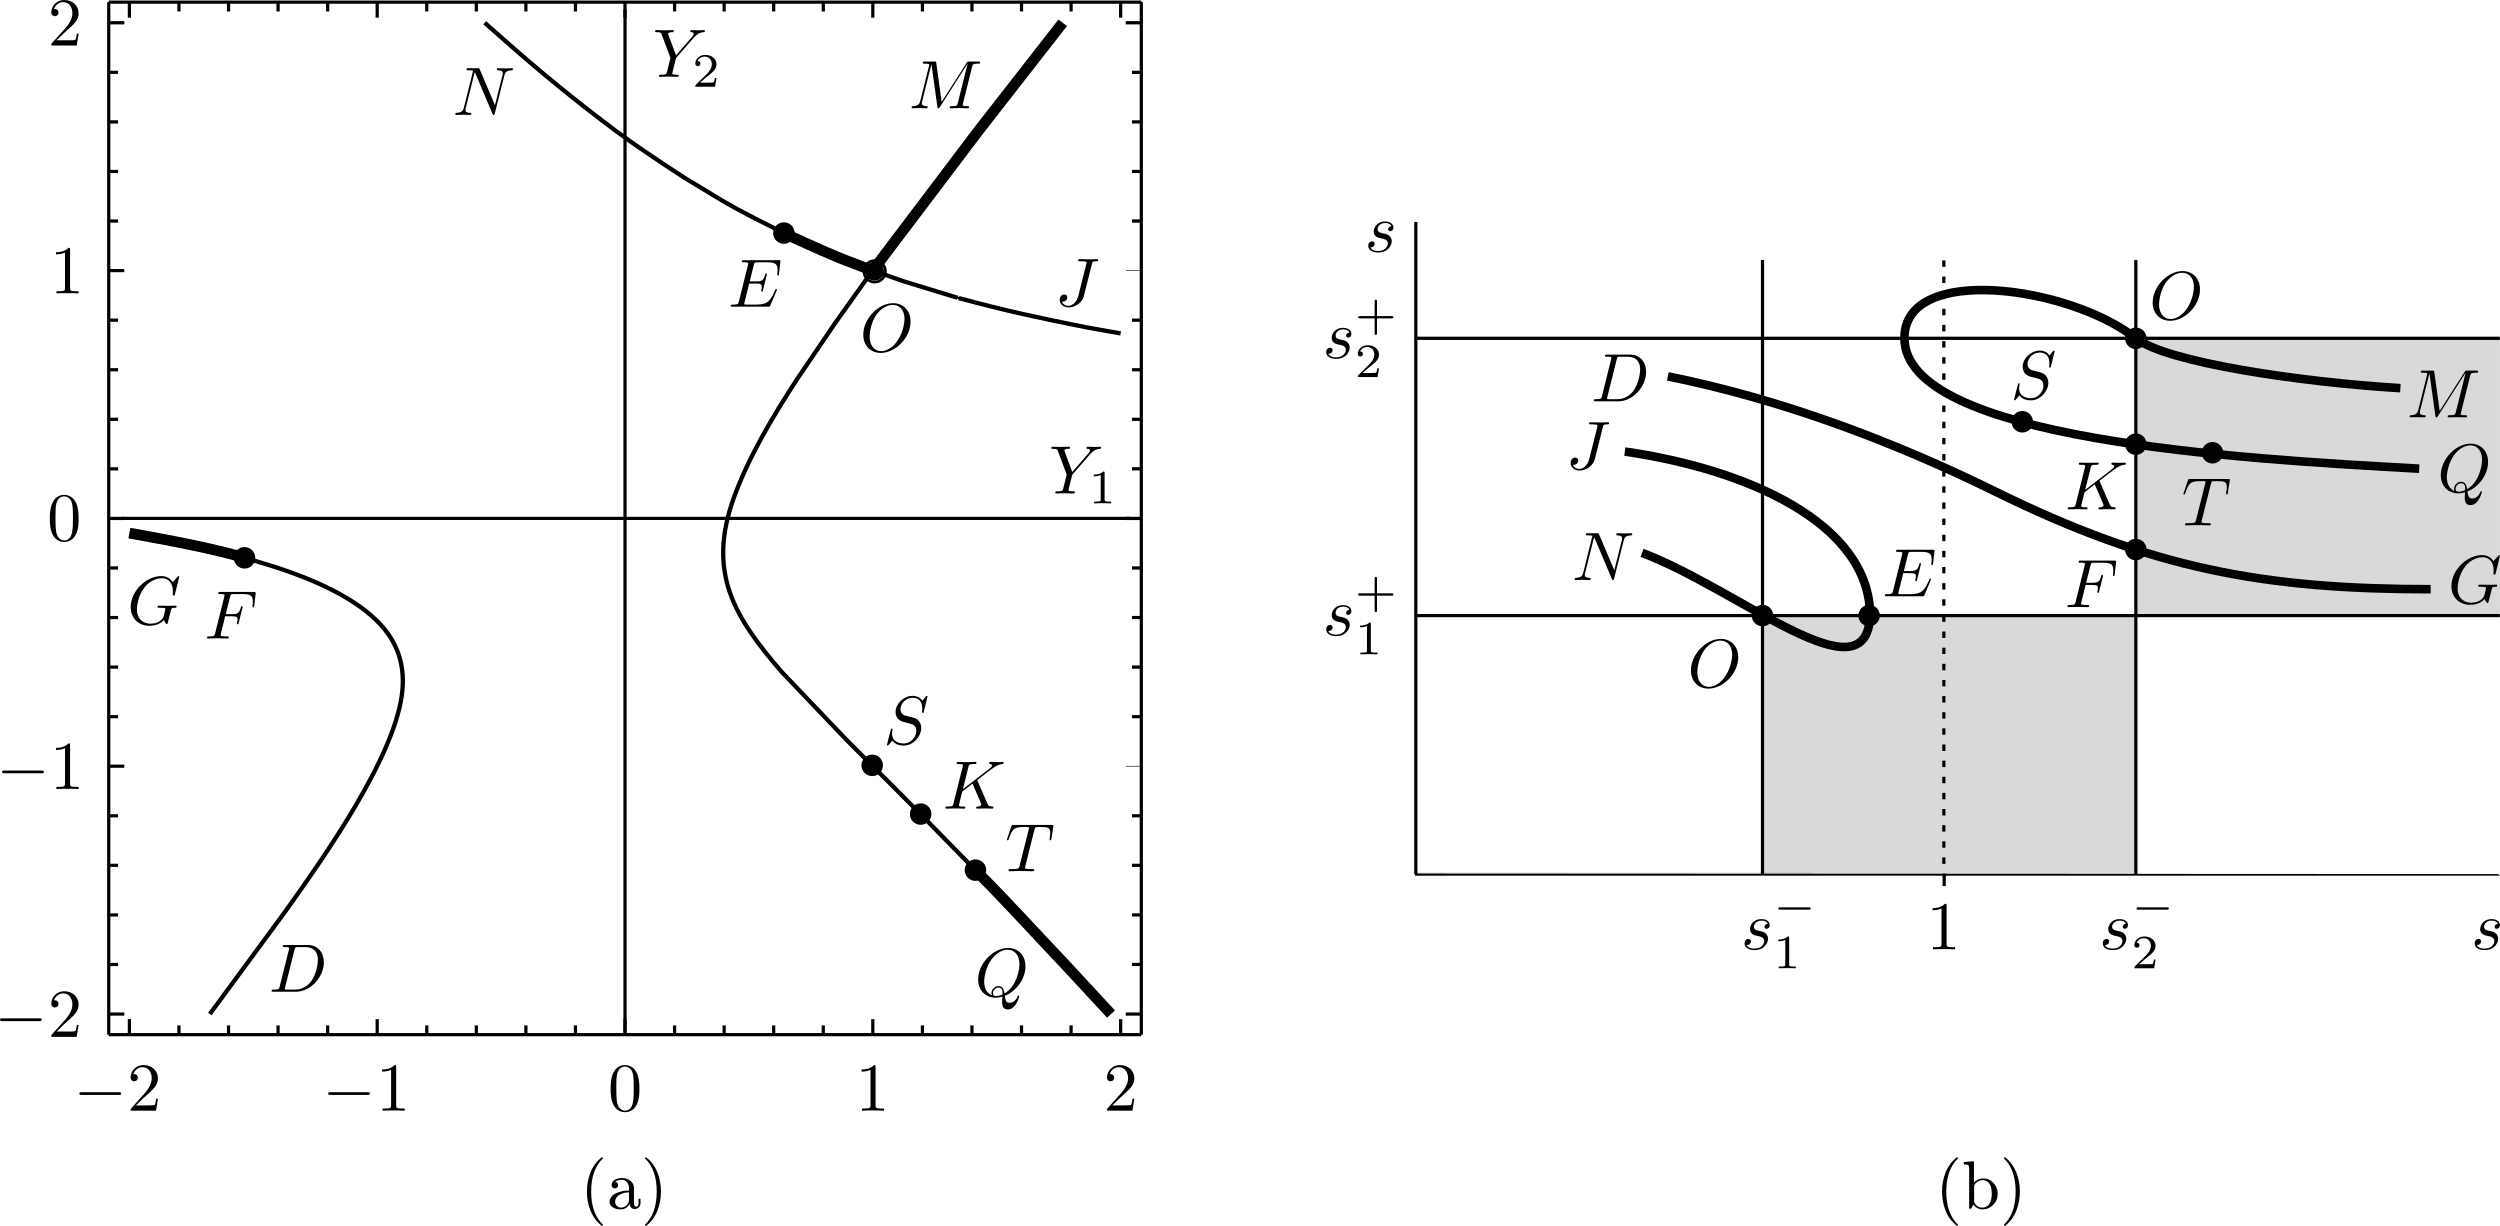 <?xml version="1.0" encoding="UTF-8" standalone="no"?>
<svg
   width="329.426pt"
   height="161.512pt"
   viewBox="0 0 329.426 161.512"
   version="1.2"
   id="svg383"
   xmlns="http://www.w3.org/2000/svg"
   xmlns:svg="http://www.w3.org/2000/svg">
  <defs
     id="defs387" />
  <g
     id="surface1"
     transform="translate(-0.336,-0.461)">
    <path
       style="fill:none;stroke:#000000;stroke-width:14.173;stroke-linecap:butt;stroke-linejoin:miter;stroke-miterlimit:22.926;stroke-opacity:1"
       d="m 332.188,878.516 c -44.688,13.75 -111.602,26.016 -158.32,34.414"
       transform="matrix(0.1,0,0,-0.1,0,162)"
       id="path2" />
    <path
       style="fill:none;stroke:#000000;stroke-width:5.669;stroke-linecap:butt;stroke-linejoin:miter;stroke-miterlimit:22.926;stroke-opacity:1"
       d="m 279.844,279.18 100.469,136.562 c 50.195,70.703 147.148,206.992 153.477,292.227 2.305,31.406 -6.172,58.555 -27.031,82.266 -33.359,37.93 -94.102,62.93 -141.602,78.242 l -32.969,10.039"
       transform="matrix(0.1,0,0,-0.1,0,162)"
       id="path4" />
    <path
       style="fill:none;stroke:#000000;stroke-width:5.669;stroke-linecap:butt;stroke-linejoin:miter;stroke-miterlimit:22.926;stroke-opacity:1"
       d="m 1266.836,1222.539 c 63.242,-17.031 104.375,-25.781 168.125,-38.516 l 45.078,-8.008"
       transform="matrix(0.1,0,0,-0.1,0,162)"
       id="path6" />
    <path
       style="fill:none;stroke:#000000;stroke-width:3.092;stroke-linecap:square;stroke-linejoin:miter;stroke-miterlimit:3.25;stroke-opacity:1"
       d="m 1265.078,1223.047 1.758,-0.469"
       transform="matrix(0.1,0,0,-0.1,0,162)"
       id="path8" />
    <path
       style="fill:none;stroke:#000000;stroke-width:5.669;stroke-linecap:butt;stroke-linejoin:miter;stroke-miterlimit:22.926;stroke-opacity:1"
       d="m 1153.477,1258.828 6.601,-2.188 33.828,-11.875 66.641,-20.391 4.531,-1.328"
       transform="matrix(0.1,0,0,-0.1,0,162)"
       id="path10" />
    <path
       style="fill:none;stroke:#000000;stroke-width:5.669;stroke-linecap:butt;stroke-linejoin:miter;stroke-miterlimit:22.926;stroke-opacity:1"
       d="m 1150.195,609.023 -19.766,19.805 h -0.039 l -13.125,13.242 -83.75,87.773 c -63.281,73.281 -98.75,131.484 -62.93,230.312 19.297,53.281 51.68,107.383 82.617,154.883 l 49.961,73.672 41.875,58.789 8.438,11.328"
       transform="matrix(0.1,0,0,-0.1,0,162)"
       id="path12" />
    <path
       style="fill:none;stroke:#000000;stroke-width:5.669;stroke-linecap:butt;stroke-linejoin:miter;stroke-miterlimit:22.926;stroke-opacity:1"
       d="m 1293.438,463.906 -80.664,82.383 -29.609,29.766 -32.969,32.969"
       transform="matrix(0.1,0,0,-0.1,0,162)"
       id="path14" />
    <path
       style="fill:none;stroke:#000000;stroke-width:14.173;stroke-linecap:butt;stroke-linejoin:miter;stroke-miterlimit:22.926;stroke-opacity:1"
       d="m 1467.344,279.18 -59.883,64.688 c -36.406,38.281 -77.031,83.125 -114.023,120.039"
       transform="matrix(0.1,0,0,-0.1,0,162)"
       id="path16" />
    <path
       style="fill:none;stroke:#000000;stroke-width:14.173;stroke-linecap:butt;stroke-linejoin:miter;stroke-miterlimit:22.926;stroke-opacity:1"
       d="m 1153.477,1258.828 5.742,7.5 5.547,7.617 127.852,169.024 109.844,140.82 1.211,1.601"
       transform="matrix(0.1,0,0,-0.1,0,162)"
       id="path18" />
    <path
       style="fill:none;stroke:#000000;stroke-width:14.173;stroke-linecap:butt;stroke-linejoin:miter;stroke-miterlimit:22.926;stroke-opacity:1"
       d="m 1044.648,1304.219 c 23.594,-10.625 59.062,-27.148 82.656,-35.469 l 19.609,-7.695 6.562,-2.227"
       transform="matrix(0.1,0,0,-0.1,0,162)"
       id="path20" />
    <path
       style="fill:none;stroke:#000000;stroke-width:5.669;stroke-linecap:butt;stroke-linejoin:miter;stroke-miterlimit:22.926;stroke-opacity:1"
       d="m 951.172,1353.359 c 31.133,-18.711 61.602,-33.047 93.477,-49.141"
       transform="matrix(0.1,0,0,-0.1,0,162)"
       id="path22" />
    <path
       style="fill:none;stroke:#000000;stroke-width:5.669;stroke-linecap:butt;stroke-linejoin:miter;stroke-miterlimit:22.926;stroke-opacity:1"
       d="m 642.07,1585.391 c 56.406,-50.234 97.344,-85.156 157.773,-131.211 36.406,-27.773 67.773,-48.516 105.82,-73.281 l 45.508,-27.539"
       transform="matrix(0.1,0,0,-0.1,0,162)"
       id="path24" />
    <path
       style="fill:none;stroke:#000000;stroke-width:4.252;stroke-linecap:butt;stroke-linejoin:bevel;stroke-miterlimit:22.926;stroke-opacity:1"
       d="M 1507.266,251.992 H 146.641"
       transform="matrix(0.1,0,0,-0.1,0,162)"
       id="path26" />
    <path
       style="fill:none;stroke:#000000;stroke-width:4.252;stroke-linecap:butt;stroke-linejoin:bevel;stroke-miterlimit:22.926;stroke-opacity:1"
       d="M 146.641,251.992 V 1612.578"
       transform="matrix(0.1,0,0,-0.1,0,162)"
       id="path28" />
    <path
       style="fill:none;stroke:#000000;stroke-width:4.252;stroke-linecap:butt;stroke-linejoin:bevel;stroke-miterlimit:22.926;stroke-opacity:1"
       d="M 146.641,1612.578 H 1507.266"
       transform="matrix(0.1,0,0,-0.1,0,162)"
       id="path30" />
    <path
       style="fill:none;stroke:#000000;stroke-width:4.252;stroke-linecap:butt;stroke-linejoin:bevel;stroke-miterlimit:22.926;stroke-opacity:1"
       d="M 1507.266,1612.578 V 251.992"
       transform="matrix(0.1,0,0,-0.1,0,162)"
       id="path32" />
    <path
       style="fill:none;stroke:#000000;stroke-width:4.252;stroke-linecap:butt;stroke-linejoin:bevel;stroke-miterlimit:22.926;stroke-opacity:1"
       d="m 173.867,251.992 v 20.469"
       transform="matrix(0.1,0,0,-0.1,0,162)"
       id="path34" />
    <path
       style="fill:none;stroke:#000000;stroke-width:4.252;stroke-linecap:butt;stroke-linejoin:bevel;stroke-miterlimit:22.926;stroke-opacity:1"
       d="m 239.18,251.992 v 12.266"
       transform="matrix(0.1,0,0,-0.1,0,162)"
       id="path36" />
    <path
       style="fill:none;stroke:#000000;stroke-width:4.252;stroke-linecap:butt;stroke-linejoin:bevel;stroke-miterlimit:22.926;stroke-opacity:1"
       d="m 304.492,251.992 v 12.266"
       transform="matrix(0.1,0,0,-0.1,0,162)"
       id="path38" />
    <path
       style="fill:none;stroke:#000000;stroke-width:4.252;stroke-linecap:butt;stroke-linejoin:bevel;stroke-miterlimit:22.926;stroke-opacity:1"
       d="m 369.766,251.992 v 12.266"
       transform="matrix(0.1,0,0,-0.1,0,162)"
       id="path40" />
    <path
       style="fill:none;stroke:#000000;stroke-width:4.252;stroke-linecap:butt;stroke-linejoin:bevel;stroke-miterlimit:22.926;stroke-opacity:1"
       d="m 435.117,251.992 v 12.266"
       transform="matrix(0.1,0,0,-0.1,0,162)"
       id="path42" />
    <path
       style="fill:none;stroke:#000000;stroke-width:4.252;stroke-linecap:butt;stroke-linejoin:bevel;stroke-miterlimit:22.926;stroke-opacity:1"
       d="m 500.391,251.992 v 20.469"
       transform="matrix(0.1,0,0,-0.1,0,162)"
       id="path44" />
    <path
       style="fill:none;stroke:#000000;stroke-width:4.252;stroke-linecap:butt;stroke-linejoin:bevel;stroke-miterlimit:22.926;stroke-opacity:1"
       d="m 565.703,251.992 v 12.266"
       transform="matrix(0.1,0,0,-0.1,0,162)"
       id="path46" />
    <path
       style="fill:none;stroke:#000000;stroke-width:4.252;stroke-linecap:butt;stroke-linejoin:bevel;stroke-miterlimit:22.926;stroke-opacity:1"
       d="m 631.016,251.992 v 12.266"
       transform="matrix(0.1,0,0,-0.1,0,162)"
       id="path48" />
    <path
       style="fill:none;stroke:#000000;stroke-width:4.252;stroke-linecap:butt;stroke-linejoin:bevel;stroke-miterlimit:22.926;stroke-opacity:1"
       d="m 696.328,251.992 v 12.266"
       transform="matrix(0.1,0,0,-0.1,0,162)"
       id="path50" />
    <path
       style="fill:none;stroke:#000000;stroke-width:4.252;stroke-linecap:butt;stroke-linejoin:bevel;stroke-miterlimit:22.926;stroke-opacity:1"
       d="m 761.641,251.992 v 12.266"
       transform="matrix(0.1,0,0,-0.1,0,162)"
       id="path52" />
    <path
       style="fill:none;stroke:#000000;stroke-width:4.252;stroke-linecap:butt;stroke-linejoin:bevel;stroke-miterlimit:22.926;stroke-opacity:1"
       d="m 826.953,251.992 v 20.469"
       transform="matrix(0.1,0,0,-0.1,0,162)"
       id="path54" />
    <path
       style="fill:none;stroke:#000000;stroke-width:4.252;stroke-linecap:butt;stroke-linejoin:bevel;stroke-miterlimit:22.926;stroke-opacity:1"
       d="m 892.266,251.992 v 12.266"
       transform="matrix(0.1,0,0,-0.1,0,162)"
       id="path56" />
    <path
       style="fill:none;stroke:#000000;stroke-width:4.252;stroke-linecap:butt;stroke-linejoin:bevel;stroke-miterlimit:22.926;stroke-opacity:1"
       d="m 957.578,251.992 v 12.266"
       transform="matrix(0.1,0,0,-0.1,0,162)"
       id="path58" />
    <path
       style="fill:none;stroke:#000000;stroke-width:4.252;stroke-linecap:butt;stroke-linejoin:bevel;stroke-miterlimit:22.926;stroke-opacity:1"
       d="m 1022.852,251.992 v 12.266"
       transform="matrix(0.1,0,0,-0.1,0,162)"
       id="path60" />
    <path
       style="fill:none;stroke:#000000;stroke-width:4.252;stroke-linecap:butt;stroke-linejoin:bevel;stroke-miterlimit:22.926;stroke-opacity:1"
       d="m 1088.203,251.992 v 12.266"
       transform="matrix(0.1,0,0,-0.1,0,162)"
       id="path62" />
    <path
       style="fill:none;stroke:#000000;stroke-width:4.252;stroke-linecap:butt;stroke-linejoin:bevel;stroke-miterlimit:22.926;stroke-opacity:1"
       d="m 1153.477,251.992 v 20.469"
       transform="matrix(0.1,0,0,-0.1,0,162)"
       id="path64" />
    <path
       style="fill:none;stroke:#000000;stroke-width:4.252;stroke-linecap:butt;stroke-linejoin:bevel;stroke-miterlimit:22.926;stroke-opacity:1"
       d="m 1218.828,251.992 v 12.266"
       transform="matrix(0.1,0,0,-0.1,0,162)"
       id="path66" />
    <path
       style="fill:none;stroke:#000000;stroke-width:4.252;stroke-linecap:butt;stroke-linejoin:bevel;stroke-miterlimit:22.926;stroke-opacity:1"
       d="m 1284.102,251.992 v 12.266"
       transform="matrix(0.1,0,0,-0.1,0,162)"
       id="path68" />
    <path
       style="fill:none;stroke:#000000;stroke-width:4.252;stroke-linecap:butt;stroke-linejoin:bevel;stroke-miterlimit:22.926;stroke-opacity:1"
       d="m 1349.414,251.992 v 12.266"
       transform="matrix(0.1,0,0,-0.1,0,162)"
       id="path70" />
    <path
       style="fill:none;stroke:#000000;stroke-width:4.252;stroke-linecap:butt;stroke-linejoin:bevel;stroke-miterlimit:22.926;stroke-opacity:1"
       d="m 1414.727,251.992 v 12.266"
       transform="matrix(0.1,0,0,-0.1,0,162)"
       id="path72" />
    <path
       style="fill:none;stroke:#000000;stroke-width:4.252;stroke-linecap:butt;stroke-linejoin:bevel;stroke-miterlimit:22.926;stroke-opacity:1"
       d="m 1480.039,251.992 v 20.469"
       transform="matrix(0.1,0,0,-0.1,0,162)"
       id="path74" />
    <path
       style="fill:none;stroke:#000000;stroke-width:4.252;stroke-linecap:butt;stroke-linejoin:bevel;stroke-miterlimit:22.926;stroke-opacity:1"
       d="m 146.641,279.18 h 20.508"
       transform="matrix(0.1,0,0,-0.1,0,162)"
       id="path76" />
    <path
       style="fill:none;stroke:#000000;stroke-width:4.252;stroke-linecap:butt;stroke-linejoin:bevel;stroke-miterlimit:22.926;stroke-opacity:1"
       d="m 146.641,344.492 h 12.305"
       transform="matrix(0.1,0,0,-0.1,0,162)"
       id="path78" />
    <path
       style="fill:none;stroke:#000000;stroke-width:4.252;stroke-linecap:butt;stroke-linejoin:bevel;stroke-miterlimit:22.926;stroke-opacity:1"
       d="m 146.641,409.805 h 12.305"
       transform="matrix(0.1,0,0,-0.1,0,162)"
       id="path80" />
    <path
       style="fill:none;stroke:#000000;stroke-width:4.252;stroke-linecap:butt;stroke-linejoin:bevel;stroke-miterlimit:22.926;stroke-opacity:1"
       d="m 146.641,475.117 h 12.305"
       transform="matrix(0.1,0,0,-0.1,0,162)"
       id="path82" />
    <path
       style="fill:none;stroke:#000000;stroke-width:4.252;stroke-linecap:butt;stroke-linejoin:bevel;stroke-miterlimit:22.926;stroke-opacity:1"
       d="m 146.641,540.43 h 12.305"
       transform="matrix(0.1,0,0,-0.1,0,162)"
       id="path84" />
    <path
       style="fill:none;stroke:#000000;stroke-width:4.252;stroke-linecap:butt;stroke-linejoin:bevel;stroke-miterlimit:22.926;stroke-opacity:1"
       d="m 146.641,605.742 h 20.508"
       transform="matrix(0.1,0,0,-0.1,0,162)"
       id="path86" />
    <path
       style="fill:none;stroke:#000000;stroke-width:4.252;stroke-linecap:butt;stroke-linejoin:bevel;stroke-miterlimit:22.926;stroke-opacity:1"
       d="m 146.641,671.055 h 12.305"
       transform="matrix(0.1,0,0,-0.1,0,162)"
       id="path88" />
    <path
       style="fill:none;stroke:#000000;stroke-width:4.252;stroke-linecap:butt;stroke-linejoin:bevel;stroke-miterlimit:22.926;stroke-opacity:1"
       d="m 146.641,736.367 h 12.305"
       transform="matrix(0.1,0,0,-0.1,0,162)"
       id="path90" />
    <path
       style="fill:none;stroke:#000000;stroke-width:4.252;stroke-linecap:butt;stroke-linejoin:bevel;stroke-miterlimit:22.926;stroke-opacity:1"
       d="m 146.641,801.641 h 12.305"
       transform="matrix(0.1,0,0,-0.1,0,162)"
       id="path92" />
    <path
       style="fill:none;stroke:#000000;stroke-width:4.252;stroke-linecap:butt;stroke-linejoin:bevel;stroke-miterlimit:22.926;stroke-opacity:1"
       d="m 146.641,866.992 h 12.305"
       transform="matrix(0.1,0,0,-0.1,0,162)"
       id="path94" />
    <path
       style="fill:none;stroke:#000000;stroke-width:4.252;stroke-linecap:butt;stroke-linejoin:bevel;stroke-miterlimit:22.926;stroke-opacity:1"
       d="m 146.641,932.266 h 20.508"
       transform="matrix(0.1,0,0,-0.1,0,162)"
       id="path96" />
    <path
       style="fill:none;stroke:#000000;stroke-width:4.252;stroke-linecap:butt;stroke-linejoin:bevel;stroke-miterlimit:22.926;stroke-opacity:1"
       d="m 146.641,997.617 h 12.305"
       transform="matrix(0.1,0,0,-0.1,0,162)"
       id="path98" />
    <path
       style="fill:none;stroke:#000000;stroke-width:4.252;stroke-linecap:butt;stroke-linejoin:bevel;stroke-miterlimit:22.926;stroke-opacity:1"
       d="m 146.641,1062.891 h 12.305"
       transform="matrix(0.1,0,0,-0.1,0,162)"
       id="path100" />
    <path
       style="fill:none;stroke:#000000;stroke-width:4.252;stroke-linecap:butt;stroke-linejoin:bevel;stroke-miterlimit:22.926;stroke-opacity:1"
       d="m 146.641,1128.203 h 12.305"
       transform="matrix(0.1,0,0,-0.1,0,162)"
       id="path102" />
    <path
       style="fill:none;stroke:#000000;stroke-width:4.252;stroke-linecap:butt;stroke-linejoin:bevel;stroke-miterlimit:22.926;stroke-opacity:1"
       d="m 146.641,1193.516 h 12.305"
       transform="matrix(0.1,0,0,-0.1,0,162)"
       id="path104" />
    <path
       style="fill:none;stroke:#000000;stroke-width:4.252;stroke-linecap:butt;stroke-linejoin:bevel;stroke-miterlimit:22.926;stroke-opacity:1"
       d="m 146.641,1258.828 h 20.508"
       transform="matrix(0.1,0,0,-0.1,0,162)"
       id="path106" />
    <path
       style="fill:none;stroke:#000000;stroke-width:4.252;stroke-linecap:butt;stroke-linejoin:bevel;stroke-miterlimit:22.926;stroke-opacity:1"
       d="m 146.641,1324.141 h 12.305"
       transform="matrix(0.1,0,0,-0.1,0,162)"
       id="path108" />
    <path
       style="fill:none;stroke:#000000;stroke-width:4.252;stroke-linecap:butt;stroke-linejoin:bevel;stroke-miterlimit:22.926;stroke-opacity:1"
       d="m 146.641,1389.453 h 12.305"
       transform="matrix(0.1,0,0,-0.1,0,162)"
       id="path110" />
    <path
       style="fill:none;stroke:#000000;stroke-width:4.252;stroke-linecap:butt;stroke-linejoin:bevel;stroke-miterlimit:22.926;stroke-opacity:1"
       d="m 146.641,1454.766 h 12.305"
       transform="matrix(0.1,0,0,-0.1,0,162)"
       id="path112" />
    <path
       style="fill:none;stroke:#000000;stroke-width:4.252;stroke-linecap:butt;stroke-linejoin:bevel;stroke-miterlimit:22.926;stroke-opacity:1"
       d="m 146.641,1520.078 h 12.305"
       transform="matrix(0.1,0,0,-0.1,0,162)"
       id="path114" />
    <path
       style="fill:none;stroke:#000000;stroke-width:4.252;stroke-linecap:butt;stroke-linejoin:bevel;stroke-miterlimit:22.926;stroke-opacity:1"
       d="m 146.641,1585.391 h 20.508"
       transform="matrix(0.1,0,0,-0.1,0,162)"
       id="path116" />
    <path
       style="fill:none;stroke:#000000;stroke-width:4.252;stroke-linecap:butt;stroke-linejoin:bevel;stroke-miterlimit:22.926;stroke-opacity:1"
       d="m 173.867,1612.578 v -20.469"
       transform="matrix(0.1,0,0,-0.1,0,162)"
       id="path118" />
    <path
       style="fill:none;stroke:#000000;stroke-width:4.252;stroke-linecap:butt;stroke-linejoin:bevel;stroke-miterlimit:22.926;stroke-opacity:1"
       d="m 239.18,1612.578 v -12.266"
       transform="matrix(0.1,0,0,-0.1,0,162)"
       id="path120" />
    <path
       style="fill:none;stroke:#000000;stroke-width:4.252;stroke-linecap:butt;stroke-linejoin:bevel;stroke-miterlimit:22.926;stroke-opacity:1"
       d="m 304.492,1612.578 v -12.266"
       transform="matrix(0.1,0,0,-0.1,0,162)"
       id="path122" />
    <path
       style="fill:none;stroke:#000000;stroke-width:4.252;stroke-linecap:butt;stroke-linejoin:bevel;stroke-miterlimit:22.926;stroke-opacity:1"
       d="m 369.766,1612.578 v -12.266"
       transform="matrix(0.1,0,0,-0.1,0,162)"
       id="path124" />
    <path
       style="fill:none;stroke:#000000;stroke-width:4.252;stroke-linecap:butt;stroke-linejoin:bevel;stroke-miterlimit:22.926;stroke-opacity:1"
       d="m 435.117,1612.578 v -12.266"
       transform="matrix(0.1,0,0,-0.1,0,162)"
       id="path126" />
    <path
       style="fill:none;stroke:#000000;stroke-width:4.252;stroke-linecap:butt;stroke-linejoin:bevel;stroke-miterlimit:22.926;stroke-opacity:1"
       d="m 500.391,1612.578 v -20.469"
       transform="matrix(0.1,0,0,-0.1,0,162)"
       id="path128" />
    <path
       style="fill:none;stroke:#000000;stroke-width:4.252;stroke-linecap:butt;stroke-linejoin:bevel;stroke-miterlimit:22.926;stroke-opacity:1"
       d="m 565.703,1612.578 v -12.266"
       transform="matrix(0.1,0,0,-0.1,0,162)"
       id="path130" />
    <path
       style="fill:none;stroke:#000000;stroke-width:4.252;stroke-linecap:butt;stroke-linejoin:bevel;stroke-miterlimit:22.926;stroke-opacity:1"
       d="m 631.016,1612.578 v -12.266"
       transform="matrix(0.1,0,0,-0.1,0,162)"
       id="path132" />
    <path
       style="fill:none;stroke:#000000;stroke-width:4.252;stroke-linecap:butt;stroke-linejoin:bevel;stroke-miterlimit:22.926;stroke-opacity:1"
       d="m 696.328,1612.578 v -12.266"
       transform="matrix(0.1,0,0,-0.1,0,162)"
       id="path134" />
    <path
       style="fill:none;stroke:#000000;stroke-width:4.252;stroke-linecap:butt;stroke-linejoin:bevel;stroke-miterlimit:22.926;stroke-opacity:1"
       d="m 761.641,1612.578 v -12.266"
       transform="matrix(0.1,0,0,-0.1,0,162)"
       id="path136" />
    <path
       style="fill:none;stroke:#000000;stroke-width:4.252;stroke-linecap:butt;stroke-linejoin:bevel;stroke-miterlimit:22.926;stroke-opacity:1"
       d="m 826.953,1612.578 v -20.469"
       transform="matrix(0.1,0,0,-0.1,0,162)"
       id="path138" />
    <path
       style="fill:none;stroke:#000000;stroke-width:4.252;stroke-linecap:butt;stroke-linejoin:bevel;stroke-miterlimit:22.926;stroke-opacity:1"
       d="m 892.266,1612.578 v -12.266"
       transform="matrix(0.1,0,0,-0.1,0,162)"
       id="path140" />
    <path
       style="fill:none;stroke:#000000;stroke-width:4.252;stroke-linecap:butt;stroke-linejoin:bevel;stroke-miterlimit:22.926;stroke-opacity:1"
       d="m 957.578,1612.578 v -12.266"
       transform="matrix(0.1,0,0,-0.1,0,162)"
       id="path142" />
    <path
       style="fill:none;stroke:#000000;stroke-width:4.252;stroke-linecap:butt;stroke-linejoin:bevel;stroke-miterlimit:22.926;stroke-opacity:1"
       d="m 1022.852,1612.578 v -12.266"
       transform="matrix(0.1,0,0,-0.1,0,162)"
       id="path144" />
    <path
       style="fill:none;stroke:#000000;stroke-width:4.252;stroke-linecap:butt;stroke-linejoin:bevel;stroke-miterlimit:22.926;stroke-opacity:1"
       d="m 1088.203,1612.578 v -12.266"
       transform="matrix(0.1,0,0,-0.1,0,162)"
       id="path146" />
    <path
       style="fill:none;stroke:#000000;stroke-width:4.252;stroke-linecap:butt;stroke-linejoin:bevel;stroke-miterlimit:22.926;stroke-opacity:1"
       d="m 1153.477,1612.578 v -20.469"
       transform="matrix(0.1,0,0,-0.1,0,162)"
       id="path148" />
    <path
       style="fill:none;stroke:#000000;stroke-width:4.252;stroke-linecap:butt;stroke-linejoin:bevel;stroke-miterlimit:22.926;stroke-opacity:1"
       d="m 1218.828,1612.578 v -12.266"
       transform="matrix(0.1,0,0,-0.1,0,162)"
       id="path150" />
    <path
       style="fill:none;stroke:#000000;stroke-width:4.252;stroke-linecap:butt;stroke-linejoin:bevel;stroke-miterlimit:22.926;stroke-opacity:1"
       d="m 1284.102,1612.578 v -12.266"
       transform="matrix(0.1,0,0,-0.1,0,162)"
       id="path152" />
    <path
       style="fill:none;stroke:#000000;stroke-width:4.252;stroke-linecap:butt;stroke-linejoin:bevel;stroke-miterlimit:22.926;stroke-opacity:1"
       d="m 1349.414,1612.578 v -12.266"
       transform="matrix(0.1,0,0,-0.1,0,162)"
       id="path154" />
    <path
       style="fill:none;stroke:#000000;stroke-width:4.252;stroke-linecap:butt;stroke-linejoin:bevel;stroke-miterlimit:22.926;stroke-opacity:1"
       d="m 1414.727,1612.578 v -12.266"
       transform="matrix(0.1,0,0,-0.1,0,162)"
       id="path156" />
    <path
       style="fill:none;stroke:#000000;stroke-width:4.252;stroke-linecap:butt;stroke-linejoin:bevel;stroke-miterlimit:22.926;stroke-opacity:1"
       d="m 1480.039,1612.578 v -20.469"
       transform="matrix(0.1,0,0,-0.1,0,162)"
       id="path158" />
    <path
       style="fill:none;stroke:#000000;stroke-width:4.252;stroke-linecap:butt;stroke-linejoin:bevel;stroke-miterlimit:22.926;stroke-opacity:1"
       d="m 1507.266,279.18 h -20.508"
       transform="matrix(0.1,0,0,-0.1,0,162)"
       id="path160" />
    <path
       style="fill:none;stroke:#000000;stroke-width:4.252;stroke-linecap:butt;stroke-linejoin:bevel;stroke-miterlimit:22.926;stroke-opacity:1"
       d="m 1507.266,344.492 h -12.305"
       transform="matrix(0.1,0,0,-0.1,0,162)"
       id="path162" />
    <path
       style="fill:none;stroke:#000000;stroke-width:4.252;stroke-linecap:butt;stroke-linejoin:bevel;stroke-miterlimit:22.926;stroke-opacity:1"
       d="m 1507.266,409.805 h -12.305"
       transform="matrix(0.1,0,0,-0.1,0,162)"
       id="path164" />
    <path
       style="fill:none;stroke:#000000;stroke-width:4.252;stroke-linecap:butt;stroke-linejoin:bevel;stroke-miterlimit:22.926;stroke-opacity:1"
       d="m 1507.266,475.117 h -12.305"
       transform="matrix(0.1,0,0,-0.1,0,162)"
       id="path166" />
    <path
       style="fill:none;stroke:#000000;stroke-width:4.252;stroke-linecap:butt;stroke-linejoin:bevel;stroke-miterlimit:22.926;stroke-opacity:1"
       d="m 1507.266,540.43 h -12.305"
       transform="matrix(0.1,0,0,-0.1,0,162)"
       id="path168" />
    <path
       style="fill:none;stroke:#000000;stroke-width:0.785;stroke-linecap:butt;stroke-linejoin:miter;stroke-miterlimit:3.25;stroke-opacity:1"
       d="m 1507.266,605.742 h -20.508"
       transform="matrix(0.1,0,0,-0.1,0,162)"
       id="path170" />
    <path
       style="fill:none;stroke:#000000;stroke-width:4.252;stroke-linecap:butt;stroke-linejoin:bevel;stroke-miterlimit:22.926;stroke-opacity:1"
       d="m 1507.266,671.055 h -12.305"
       transform="matrix(0.1,0,0,-0.1,0,162)"
       id="path172" />
    <path
       style="fill:none;stroke:#000000;stroke-width:4.252;stroke-linecap:butt;stroke-linejoin:bevel;stroke-miterlimit:22.926;stroke-opacity:1"
       d="m 1507.266,736.367 h -12.305"
       transform="matrix(0.1,0,0,-0.1,0,162)"
       id="path174" />
    <path
       style="fill:none;stroke:#000000;stroke-width:4.252;stroke-linecap:butt;stroke-linejoin:bevel;stroke-miterlimit:22.926;stroke-opacity:1"
       d="m 1507.266,801.641 h -12.305"
       transform="matrix(0.1,0,0,-0.1,0,162)"
       id="path176" />
    <path
       style="fill:none;stroke:#000000;stroke-width:4.252;stroke-linecap:butt;stroke-linejoin:bevel;stroke-miterlimit:22.926;stroke-opacity:1"
       d="m 1507.266,866.992 h -12.305"
       transform="matrix(0.1,0,0,-0.1,0,162)"
       id="path178" />
    <path
       style="fill:none;stroke:#000000;stroke-width:4.252;stroke-linecap:butt;stroke-linejoin:bevel;stroke-miterlimit:22.926;stroke-opacity:1"
       d="m 1507.266,932.266 h -20.508"
       transform="matrix(0.1,0,0,-0.1,0,162)"
       id="path180" />
    <path
       style="fill:none;stroke:#000000;stroke-width:4.252;stroke-linecap:butt;stroke-linejoin:bevel;stroke-miterlimit:22.926;stroke-opacity:1"
       d="m 1507.266,997.617 h -12.305"
       transform="matrix(0.1,0,0,-0.1,0,162)"
       id="path182" />
    <path
       style="fill:none;stroke:#000000;stroke-width:4.252;stroke-linecap:butt;stroke-linejoin:bevel;stroke-miterlimit:22.926;stroke-opacity:1"
       d="m 1507.266,1062.891 h -12.305"
       transform="matrix(0.1,0,0,-0.1,0,162)"
       id="path184" />
    <path
       style="fill:none;stroke:#000000;stroke-width:4.252;stroke-linecap:butt;stroke-linejoin:bevel;stroke-miterlimit:22.926;stroke-opacity:1"
       d="m 1507.266,1128.203 h -12.305"
       transform="matrix(0.1,0,0,-0.1,0,162)"
       id="path186" />
    <path
       style="fill:none;stroke:#000000;stroke-width:4.252;stroke-linecap:butt;stroke-linejoin:bevel;stroke-miterlimit:22.926;stroke-opacity:1"
       d="m 1507.266,1193.516 h -12.305"
       transform="matrix(0.1,0,0,-0.1,0,162)"
       id="path188" />
    <path
       style="fill:none;stroke:#000000;stroke-width:0.785;stroke-linecap:butt;stroke-linejoin:miter;stroke-miterlimit:3.25;stroke-opacity:1"
       d="m 1507.266,1258.828 h -20.508"
       transform="matrix(0.1,0,0,-0.1,0,162)"
       id="path190" />
    <path
       style="fill:none;stroke:#000000;stroke-width:4.252;stroke-linecap:butt;stroke-linejoin:bevel;stroke-miterlimit:22.926;stroke-opacity:1"
       d="m 1507.266,1324.141 h -12.305"
       transform="matrix(0.1,0,0,-0.1,0,162)"
       id="path192" />
    <path
       style="fill:none;stroke:#000000;stroke-width:4.252;stroke-linecap:butt;stroke-linejoin:bevel;stroke-miterlimit:22.926;stroke-opacity:1"
       d="m 1507.266,1389.453 h -12.305"
       transform="matrix(0.1,0,0,-0.1,0,162)"
       id="path194" />
    <path
       style="fill:none;stroke:#000000;stroke-width:4.252;stroke-linecap:butt;stroke-linejoin:bevel;stroke-miterlimit:22.926;stroke-opacity:1"
       d="m 1507.266,1454.766 h -12.305"
       transform="matrix(0.1,0,0,-0.1,0,162)"
       id="path196" />
    <path
       style="fill:none;stroke:#000000;stroke-width:4.252;stroke-linecap:butt;stroke-linejoin:bevel;stroke-miterlimit:22.926;stroke-opacity:1"
       d="m 1507.266,1520.078 h -12.305"
       transform="matrix(0.1,0,0,-0.1,0,162)"
       id="path198" />
    <path
       style="fill:none;stroke:#000000;stroke-width:4.252;stroke-linecap:butt;stroke-linejoin:bevel;stroke-miterlimit:22.926;stroke-opacity:1"
       d="m 1507.266,1585.391 h -20.508"
       transform="matrix(0.1,0,0,-0.1,0,162)"
       id="path200" />
    <path
       style="fill:#000000;fill-opacity:1;fill-rule:evenodd;stroke:none"
       d="m 115.586,34.98 c 0.68,0 1.23,0.551 1.23,1.23 0,0.68 -0.551,1.23 -1.23,1.23 -0.68,0 -1.23,-0.551 -1.23,-1.23 0,-0.68 0.551,-1.23 1.23,-1.23"
       id="path202" />
    <path
       style="fill:none;stroke:#000000;stroke-width:3.566;stroke-linecap:butt;stroke-linejoin:miter;stroke-miterlimit:22.926;stroke-opacity:1"
       d="m 1155.925,1271.994 c 7.813,0 14.181,-6.328 14.181,-14.179 0,-7.812 -6.368,-14.179 -14.181,-14.179 -7.813,0 -14.181,6.367 -14.181,14.179 0,7.851 6.367,14.179 14.181,14.179 z m 0,0"
       transform="matrix(0.1,0,0,-0.1,0,162)"
       id="path204" />
    <path
       style="fill:none;stroke:#000000;stroke-width:4.252;stroke-linecap:butt;stroke-linejoin:bevel;stroke-miterlimit:22.926;stroke-opacity:1"
       d="M 164.297,932.266 H 1492.148"
       transform="matrix(0.1,0,0,-0.1,0,162)"
       id="path206" />
    <path
       style="fill:none;stroke:#000000;stroke-width:4.252;stroke-linecap:butt;stroke-linejoin:bevel;stroke-miterlimit:22.926;stroke-opacity:1"
       d="M 826.953,254.531 V 1602.852"
       transform="matrix(0.1,0,0,-0.1,0,162)"
       id="path208" />
    <path
       style="fill:#000000;fill-opacity:1;fill-rule:evenodd;stroke:none"
       d="m 115.27,99.895 c 0.781,0 1.414,0.633 1.414,1.414 0,0.785 -0.633,1.418 -1.414,1.418 -0.785,0 -1.418,-0.633 -1.418,-1.418 0,-0.781 0.633,-1.414 1.418,-1.414"
       id="path210" />
    <path
       style="fill:#000000;fill-opacity:1;fill-rule:evenodd;stroke:none"
       d="m 128.871,113.703 c 0.785,0 1.418,0.633 1.418,1.414 0,0.785 -0.633,1.418 -1.418,1.418 -0.781,0 -1.418,-0.633 -1.418,-1.418 0,-0.781 0.637,-1.414 1.418,-1.414"
       id="path212" />
    <path
       style="fill:#000000;fill-opacity:1;fill-rule:evenodd;stroke:none"
       d="m 121.652,106.316 c 0.781,0 1.418,0.633 1.418,1.414 0,0.785 -0.637,1.418 -1.418,1.418 -0.785,0 -1.418,-0.633 -1.418,-1.418 0,-0.781 0.633,-1.414 1.418,-1.414"
       id="path214" />
    <path
       style="fill:#000000;fill-opacity:1;fill-rule:evenodd;stroke:none"
       d="m 32.555,72.547 c 0.785,0 1.418,0.633 1.418,1.418 0,0.781 -0.633,1.418 -1.418,1.418 -0.781,0 -1.414,-0.637 -1.414,-1.418 0,-0.785 0.633,-1.418 1.414,-1.418"
       id="path216" />
    <path
       style="fill:#d9d9d9;fill-opacity:1;fill-rule:evenodd;stroke:none"
       d="m 281.777,81.578 h 47.969 V 45.043 h -47.969 z m 0,0"
       id="path218" />
    <path
       style="fill:#d9d9d9;fill-opacity:1;fill-rule:evenodd;stroke:none"
       d="m 232.582,115.633 h 49.195 V 81.641 h -49.195 z m 0,0"
       id="path220" />
    <path
       style="fill:none;stroke:#000000;stroke-width:4.252;stroke-linecap:butt;stroke-linejoin:bevel;stroke-miterlimit:22.926;stroke-opacity:1"
       d="m 1867.773,463.672 c 1429.688,0 1429.688,-0.039 1429.688,-0.039"
       transform="matrix(0.1,0,0,-0.1,0,162)"
       id="path222" />
    <path
       style="fill:none;stroke:#000000;stroke-width:4.252;stroke-linecap:butt;stroke-linejoin:bevel;stroke-miterlimit:22.926;stroke-opacity:1"
       d="m 1867.773,804.219 c 1429.688,0 1429.688,0 1429.688,0"
       transform="matrix(0.1,0,0,-0.1,0,162)"
       id="path224" />
    <path
       style="fill:none;stroke:#000000;stroke-width:4.252;stroke-linecap:butt;stroke-linejoin:bevel;stroke-miterlimit:22.926;stroke-opacity:1"
       d="m 1867.773,1169.609 c 1429.688,0 1429.688,0 1429.688,0"
       transform="matrix(0.1,0,0,-0.1,0,162)"
       id="path226" />
    <path
       style="fill:none;stroke:#000000;stroke-width:4.252;stroke-linecap:butt;stroke-linejoin:bevel;stroke-miterlimit:22.926;stroke-opacity:1"
       d="m 1868.984,1322.93 c 0,-859.258 0,-859.258 0,-859.258"
       transform="matrix(0.1,0,0,-0.1,0,162)"
       id="path228" />
    <path
       style="fill:none;stroke:#000000;stroke-width:4.252;stroke-linecap:butt;stroke-linejoin:bevel;stroke-miterlimit:22.926;stroke-opacity:1"
       d="m 2325.82,1272.891 c 0,-809.219 0,-809.258 0,-809.258"
       transform="matrix(0.1,0,0,-0.1,0,162)"
       id="path230" />
    <path
       style="fill:none;stroke:#000000;stroke-width:4.252;stroke-linecap:butt;stroke-linejoin:bevel;stroke-miterlimit:22.926;stroke-opacity:1"
       d="m 2817.773,1272.891 c 0,-809.219 0,-809.258 0,-809.258"
       transform="matrix(0.1,0,0,-0.1,0,162)"
       id="path232" />
    <path
       style="fill:none;stroke:#000000;stroke-width:11.339;stroke-linecap:butt;stroke-linejoin:miter;stroke-miterlimit:22.926;stroke-opacity:1"
       d="m 2167.109,886.914 c 129.219,-49.141 295.156,-194.102 300.508,-83.32 0,123.008 -163.672,193.789 -323.242,216.758"
       transform="matrix(0.1,0,0,-0.1,0,162)"
       id="path234" />
    <path
       style="fill:none;stroke:#000000;stroke-width:11.339;stroke-linecap:butt;stroke-linejoin:miter;stroke-miterlimit:22.926;stroke-opacity:1"
       d="m 3166.367,1103.906 c -131.953,8.008 -308.086,33.867 -348.594,65.703 -88.125,69.141 -305.586,99.102 -304.883,0 0.43,-133.438 439.258,-158.711 678.281,-171.797"
       transform="matrix(0.1,0,0,-0.1,0,162)"
       id="path236" />
    <path
       style="fill:none;stroke:#000000;stroke-width:11.339;stroke-linecap:butt;stroke-linejoin:miter;stroke-miterlimit:22.926;stroke-opacity:1"
       d="m 2201.055,1119.453 c 148.242,-29.883 295.508,-84.844 430.859,-151.484 206.953,-101.914 353.867,-128.984 574.336,-128.984"
       transform="matrix(0.1,0,0,-0.1,0,162)"
       id="path238" />
    <path
       style="fill:none;stroke:#000000;stroke-width:4.252;stroke-linecap:butt;stroke-linejoin:bevel;stroke-miterlimit:22.926;stroke-opacity:1"
       d="m 2565.195,460.508 v -1.289"
       transform="matrix(0.1,0,0,-0.1,0,162)"
       id="path240" />
    <path
       style="fill:none;stroke:#000000;stroke-width:4.252;stroke-linecap:butt;stroke-linejoin:bevel;stroke-miterlimit:22.926;stroke-opacity:1"
       d="M 2565.195,463.477 V 447.812"
       transform="matrix(0.1,0,0,-0.1,0,162)"
       id="path242" />
    <path
       style="fill:none;stroke:#000000;stroke-width:4.252;stroke-linecap:butt;stroke-linejoin:bevel;stroke-miterlimit:22.926;stroke-dasharray:8.504, 12.756;stroke-opacity:1"
       d="m 2564.766,1272.227 c 0,-809.258 0,-809.258 0,-809.258"
       transform="matrix(0.1,0,0,-0.1,0,162)"
       id="path244" />
    <path
       style="fill:#000000;fill-opacity:1;fill-rule:evenodd;stroke:none"
       d="m 103.629,29.754 c 0.781,0 1.414,0.633 1.414,1.418 0,0.781 -0.633,1.418 -1.414,1.418 -0.785,0 -1.418,-0.637 -1.418,-1.418 0,-0.785 0.633,-1.418 1.418,-1.418"
       id="path246" />
    <path
       style="fill:#000000;fill-opacity:1;fill-rule:evenodd;stroke:none"
       d="m 281.777,43.625 c 0.781,0 1.414,0.633 1.414,1.414 0,0.785 -0.633,1.422 -1.414,1.422 -0.785,0 -1.418,-0.637 -1.418,-1.422 0,-0.781 0.633,-1.414 1.418,-1.414"
       id="path248" />
    <path
       style="fill:#000000;fill-opacity:1;fill-rule:evenodd;stroke:none"
       d="m 281.777,57.57 c 0.781,0 1.414,0.633 1.414,1.418 0,0.781 -0.633,1.418 -1.414,1.418 -0.785,0 -1.418,-0.637 -1.418,-1.418 0,-0.785 0.633,-1.418 1.418,-1.418"
       id="path250" />
    <path
       style="fill:#000000;fill-opacity:1;fill-rule:evenodd;stroke:none"
       d="m 281.777,71.461 c 0.781,0 1.414,0.633 1.414,1.418 0,0.781 -0.633,1.414 -1.414,1.414 -0.785,0 -1.418,-0.633 -1.418,-1.414 0,-0.785 0.633,-1.418 1.418,-1.418"
       id="path252" />
    <path
       style="fill:#000000;fill-opacity:1;fill-rule:evenodd;stroke:none"
       d="m 266.816,54.621 c 0.781,0 1.414,0.637 1.414,1.418 0,0.785 -0.633,1.418 -1.414,1.418 -0.785,0 -1.418,-0.633 -1.418,-1.418 0,-0.781 0.633,-1.418 1.418,-1.418"
       id="path254" />
    <path
       style="fill:#000000;fill-opacity:1;fill-rule:evenodd;stroke:none"
       d="m 291.875,58.703 c 0.781,0 1.418,0.637 1.418,1.418 0,0.781 -0.637,1.418 -1.418,1.418 -0.781,0 -1.418,-0.637 -1.418,-1.418 0,-0.781 0.637,-1.418 1.418,-1.418"
       id="path256" />
    <path
       style="fill:#000000;fill-opacity:1;fill-rule:evenodd;stroke:none"
       d="m 246.625,80.16 c 0.785,0 1.418,0.633 1.418,1.418 0,0.781 -0.633,1.414 -1.418,1.414 -0.781,0 -1.414,-0.633 -1.414,-1.414 0,-0.785 0.633,-1.418 1.414,-1.418"
       id="path258" />
    <path
       style="fill:#000000;fill-opacity:1;fill-rule:evenodd;stroke:none"
       d="m 232.582,80.16 c 0.781,0 1.414,0.633 1.414,1.418 0,0.781 -0.633,1.414 -1.414,1.414 -0.785,0 -1.418,-0.633 -1.418,-1.414 0,-0.785 0.633,-1.418 1.418,-1.418"
       id="path260" />
    <path
       style="fill:#000000;fill-opacity:1;fill-rule:nonzero;stroke:none"
       d="m 178.148,80.809 c -0.254,0.012 -0.434,0.207 -0.434,0.406 0,0.129 0.082,0.262 0.281,0.262 0.195,0 0.414,-0.152 0.414,-0.504 0,-0.406 -0.387,-0.777 -1.074,-0.777 -1.191,0 -1.523,0.922 -1.523,1.316 0,0.703 0.668,0.84 0.93,0.895 0.469,0.09 0.938,0.188 0.938,0.684 0,0.234 -0.207,0.992 -1.289,0.992 -0.125,0 -0.82,0 -1.027,-0.477 0.34,0.043 0.566,-0.227 0.566,-0.477 0,-0.211 -0.145,-0.316 -0.332,-0.316 -0.234,0 -0.508,0.188 -0.508,0.594 0,0.516 0.516,0.875 1.293,0.875 1.457,0 1.809,-1.09 1.809,-1.496 0,-0.324 -0.168,-0.551 -0.277,-0.66 -0.242,-0.25 -0.504,-0.297 -0.902,-0.379 -0.324,-0.07 -0.684,-0.133 -0.684,-0.539 0,-0.262 0.215,-0.812 1.008,-0.812 0.227,0 0.676,0.062 0.812,0.414"
       id="path262" />
    <path
       style="fill:#000000;fill-opacity:1;fill-rule:nonzero;stroke:none"
       d="m 181.781,78.953 h 1.93 c 0.082,0 0.234,0 0.234,-0.152 0,-0.156 -0.145,-0.156 -0.234,-0.156 h -1.93 v -1.938 c 0,-0.082 0,-0.234 -0.152,-0.234 -0.156,0 -0.156,0.145 -0.156,0.234 v 1.938 h -1.938 c -0.082,0 -0.234,0 -0.234,0.152 0,0.156 0.145,0.156 0.234,0.156 h 1.938 v 1.938 c 0,0.082 0,0.234 0.148,0.234 0.16,0 0.16,-0.145 0.16,-0.234 v -1.938"
       id="path264" />
    <path
       style="fill:#000000;fill-opacity:1;fill-rule:nonzero;stroke:none"
       d="m 180.973,82.664 c 0,-0.168 -0.012,-0.176 -0.191,-0.176 -0.402,0.398 -0.977,0.406 -1.234,0.406 v 0.227 c 0.152,0 0.566,0 0.914,-0.176 v 3.219 c 0,0.207 0,0.289 -0.633,0.289 h -0.238 v 0.227 c 0.113,-0.008 0.891,-0.023 1.125,-0.023 0.195,0 0.988,0.016 1.129,0.023 v -0.227 h -0.238 c -0.633,0 -0.633,-0.082 -0.633,-0.289 v -3.5"
       id="path266" />
    <path
       style="fill:#000000;fill-opacity:1;fill-rule:nonzero;stroke:none"
       d="m 178.148,44.273 c -0.254,0.012 -0.434,0.207 -0.434,0.406 0,0.125 0.082,0.262 0.281,0.262 0.195,0 0.414,-0.152 0.414,-0.504 0,-0.406 -0.387,-0.777 -1.074,-0.777 -1.191,0 -1.523,0.922 -1.523,1.316 0,0.703 0.668,0.84 0.93,0.895 0.469,0.09 0.938,0.188 0.938,0.684 0,0.234 -0.207,0.992 -1.289,0.992 -0.125,0 -0.82,0 -1.027,-0.477 0.34,0.043 0.566,-0.227 0.566,-0.48 0,-0.207 -0.145,-0.312 -0.332,-0.312 -0.234,0 -0.508,0.188 -0.508,0.594 0,0.516 0.516,0.875 1.293,0.875 1.457,0 1.809,-1.09 1.809,-1.496 0,-0.324 -0.168,-0.551 -0.277,-0.66 -0.242,-0.25 -0.504,-0.297 -0.902,-0.379 -0.324,-0.07 -0.684,-0.133 -0.684,-0.539 0,-0.262 0.215,-0.812 1.008,-0.812 0.227,0 0.676,0.062 0.812,0.414"
       id="path268" />
    <path
       style="fill:#000000;fill-opacity:1;fill-rule:nonzero;stroke:none"
       d="m 181.781,42.418 h 1.93 c 0.082,0 0.234,0 0.234,-0.152 0,-0.156 -0.145,-0.156 -0.234,-0.156 h -1.93 v -1.938 c 0,-0.082 0,-0.234 -0.152,-0.234 -0.156,0 -0.156,0.148 -0.156,0.234 v 1.938 h -1.941 c -0.078,0 -0.23,0 -0.23,0.152 0,0.156 0.145,0.156 0.23,0.156 h 1.941 v 1.938 c 0,0.082 0,0.234 0.148,0.234 0.16,0 0.16,-0.145 0.16,-0.234 v -1.938"
       id="path270" />
    <path
       style="fill:#000000;fill-opacity:1;fill-rule:nonzero;stroke:none"
       d="m 182.047,48.996 h -0.215 c -0.019,0.137 -0.082,0.512 -0.168,0.574 -0.047,0.039 -0.535,0.039 -0.621,0.039 h -1.16 c 0.66,-0.59 0.883,-0.766 1.262,-1.062 0.465,-0.371 0.902,-0.762 0.902,-1.363 0,-0.762 -0.672,-1.23 -1.48,-1.23 -0.781,0 -1.309,0.551 -1.309,1.129 0,0.324 0.27,0.355 0.332,0.355 0.152,0 0.336,-0.109 0.336,-0.336 0,-0.113 -0.043,-0.332 -0.375,-0.332 0.195,-0.449 0.625,-0.59 0.922,-0.59 0.633,0 0.961,0.492 0.961,1.004 0,0.551 -0.391,0.984 -0.594,1.211 l -1.52,1.504 c -0.062,0.055 -0.062,0.07 -0.062,0.246 h 2.598 l 0.191,-1.148"
       id="path272" />
    <path
       style="fill:#000000;fill-opacity:1;fill-rule:nonzero;stroke:none"
       d="m 233.27,122.184 c -0.25,0.008 -0.43,0.207 -0.43,0.406 0,0.125 0.082,0.258 0.277,0.258 0.199,0 0.414,-0.152 0.414,-0.504 0,-0.406 -0.387,-0.773 -1.07,-0.773 -1.191,0 -1.523,0.918 -1.523,1.316 0,0.703 0.664,0.836 0.926,0.891 0.473,0.09 0.938,0.191 0.938,0.688 0,0.234 -0.207,0.992 -1.289,0.992 -0.125,0 -0.82,0 -1.027,-0.48 0.344,0.047 0.57,-0.223 0.57,-0.477 0,-0.207 -0.145,-0.316 -0.336,-0.316 -0.234,0 -0.504,0.191 -0.504,0.594 0,0.516 0.516,0.875 1.289,0.875 1.461,0 1.812,-1.09 1.812,-1.496 0,-0.324 -0.172,-0.551 -0.281,-0.656 -0.242,-0.254 -0.504,-0.297 -0.898,-0.379 -0.324,-0.074 -0.688,-0.137 -0.688,-0.543 0,-0.262 0.215,-0.809 1.012,-0.809 0.227,0 0.676,0.062 0.809,0.414"
       id="path274" />
    <path
       style="fill:#000000;fill-opacity:1;fill-rule:nonzero;stroke:none"
       d="m 238.695,120.328 c 0.082,0 0.234,0 0.234,-0.152 0,-0.156 -0.145,-0.156 -0.234,-0.156 h -3.801 c -0.086,0 -0.23,0 -0.23,0.156 0,0.152 0.148,0.152 0.23,0.152 h 3.801"
       id="path276" />
    <path
       style="fill:#000000;fill-opacity:1;fill-rule:nonzero;stroke:none"
       d="m 236.094,124.039 c 0,-0.172 -0.012,-0.18 -0.188,-0.18 -0.402,0.398 -0.977,0.406 -1.238,0.406 v 0.227 c 0.152,0 0.57,0 0.918,-0.176 v 3.219 c 0,0.207 0,0.289 -0.633,0.289 h -0.238 v 0.227 c 0.113,-0.004 0.887,-0.023 1.121,-0.023 0.195,0 0.992,0.019 1.129,0.023 v -0.227 h -0.238 c -0.633,0 -0.633,-0.082 -0.633,-0.289 v -3.496"
       id="path278" />
    <path
       style="fill:#000000;fill-opacity:1;fill-rule:nonzero;stroke:none"
       d="m 280.477,122.184 c -0.254,0.008 -0.434,0.207 -0.434,0.406 0,0.125 0.078,0.258 0.277,0.258 0.199,0 0.418,-0.152 0.418,-0.504 0,-0.406 -0.391,-0.773 -1.074,-0.773 -1.191,0 -1.523,0.918 -1.523,1.316 0,0.703 0.668,0.836 0.926,0.891 0.473,0.09 0.941,0.191 0.941,0.688 0,0.234 -0.207,0.992 -1.289,0.992 -0.129,0 -0.824,0 -1.031,-0.48 0.344,0.047 0.57,-0.223 0.57,-0.477 0,-0.207 -0.145,-0.316 -0.336,-0.316 -0.234,0 -0.504,0.191 -0.504,0.594 0,0.516 0.516,0.875 1.289,0.875 1.461,0 1.812,-1.09 1.812,-1.496 0,-0.324 -0.172,-0.551 -0.277,-0.656 -0.246,-0.254 -0.508,-0.297 -0.902,-0.379 -0.324,-0.074 -0.688,-0.137 -0.688,-0.543 0,-0.262 0.219,-0.809 1.012,-0.809 0.227,0 0.676,0.062 0.812,0.414"
       id="path280" />
    <path
       style="fill:#000000;fill-opacity:1;fill-rule:nonzero;stroke:none"
       d="m 285.898,120.328 c 0.082,0 0.234,0 0.234,-0.152 0,-0.156 -0.145,-0.156 -0.234,-0.156 h -3.797 c -0.09,0 -0.234,0 -0.234,0.156 0,0.152 0.152,0.152 0.234,0.152 h 3.797"
       id="path282" />
    <path
       style="fill:#000000;fill-opacity:1;fill-rule:nonzero;stroke:none"
       d="m 284.371,126.902 h -0.215 c -0.016,0.141 -0.082,0.512 -0.164,0.574 -0.051,0.039 -0.535,0.039 -0.625,0.039 h -1.16 c 0.664,-0.586 0.883,-0.762 1.262,-1.059 0.469,-0.375 0.902,-0.766 0.902,-1.363 0,-0.766 -0.668,-1.234 -1.477,-1.234 -0.781,0 -1.312,0.551 -1.312,1.133 0,0.32 0.273,0.352 0.336,0.352 0.152,0 0.336,-0.105 0.336,-0.332 0,-0.113 -0.047,-0.336 -0.375,-0.336 0.195,-0.449 0.625,-0.586 0.922,-0.586 0.633,0 0.961,0.492 0.961,1.004 0,0.547 -0.395,0.984 -0.594,1.211 l -1.523,1.5 c -0.062,0.059 -0.062,0.07 -0.062,0.246 h 2.602 l 0.188,-1.148"
       id="path284" />
    <path
       style="fill:#000000;fill-opacity:1;fill-rule:nonzero;stroke:none"
       d="m 329.484,122.184 c -0.254,0.008 -0.434,0.207 -0.434,0.406 0,0.125 0.082,0.258 0.277,0.258 0.199,0 0.418,-0.152 0.418,-0.504 0,-0.406 -0.391,-0.773 -1.074,-0.773 -1.191,0 -1.523,0.918 -1.523,1.316 0,0.703 0.668,0.836 0.93,0.891 0.469,0.09 0.938,0.191 0.938,0.688 0,0.234 -0.207,0.992 -1.289,0.992 -0.129,0 -0.82,0 -1.027,-0.48 0.34,0.047 0.566,-0.223 0.566,-0.477 0,-0.207 -0.145,-0.316 -0.332,-0.316 -0.234,0 -0.508,0.191 -0.508,0.594 0,0.516 0.516,0.875 1.289,0.875 1.461,0 1.812,-1.09 1.812,-1.496 0,-0.324 -0.172,-0.551 -0.277,-0.656 -0.242,-0.254 -0.508,-0.297 -0.902,-0.379 -0.324,-0.074 -0.684,-0.137 -0.684,-0.543 0,-0.262 0.215,-0.809 1.008,-0.809 0.227,0 0.676,0.062 0.812,0.414"
       id="path286" />
    <path
       style="fill:#000000;fill-opacity:1;fill-rule:nonzero;stroke:none"
       d="m 256.836,119.785 c 0,-0.219 0,-0.234 -0.207,-0.234 -0.559,0.574 -1.352,0.574 -1.641,0.574 v 0.281 c 0.18,0 0.711,0 1.18,-0.234 v 4.672 c 0,0.324 -0.027,0.43 -0.836,0.43 h -0.289 v 0.281 c 0.316,-0.027 1.098,-0.027 1.461,-0.027 0.359,0 1.145,0 1.461,0.027 v -0.281 h -0.289 c -0.812,0 -0.84,-0.098 -0.84,-0.43 v -5.059"
       id="path288" />
    <path
       style="fill:#000000;fill-opacity:1;fill-rule:nonzero;stroke:none"
       d="m 183.684,30.262 c -0.254,0.012 -0.434,0.211 -0.434,0.406 0,0.129 0.082,0.262 0.281,0.262 0.199,0 0.414,-0.152 0.414,-0.504 0,-0.406 -0.387,-0.777 -1.074,-0.777 -1.188,0 -1.523,0.922 -1.523,1.32 0,0.703 0.668,0.836 0.93,0.891 0.469,0.09 0.938,0.188 0.938,0.688 0,0.23 -0.207,0.988 -1.289,0.988 -0.125,0 -0.82,0 -1.027,-0.477 0.34,0.047 0.566,-0.227 0.566,-0.477 0,-0.211 -0.145,-0.316 -0.332,-0.316 -0.234,0 -0.504,0.188 -0.504,0.594 0,0.516 0.512,0.875 1.285,0.875 1.465,0 1.816,-1.09 1.816,-1.496 0,-0.324 -0.172,-0.551 -0.281,-0.66 -0.242,-0.25 -0.504,-0.297 -0.902,-0.375 -0.324,-0.074 -0.684,-0.137 -0.684,-0.543 0,-0.262 0.215,-0.812 1.008,-0.812 0.227,0 0.676,0.062 0.812,0.414"
       id="path290" />
    <path
       style="fill:#000000;fill-opacity:1;fill-rule:nonzero;stroke:none"
       d="m 211.43,52.641 c -0.09,0.352 -0.109,0.422 -0.82,0.422 -0.156,0 -0.254,0 -0.254,0.172 0,0.109 0.082,0.109 0.254,0.109 h 2.984 c 1.875,0 3.648,-1.902 3.648,-3.879 0,-1.27 -0.766,-2.281 -2.117,-2.281 h -3.031 c -0.168,0 -0.27,0 -0.27,0.172 0,0.109 0.082,0.109 0.262,0.109 0.117,0 0.281,0.008 0.387,0.016 0.145,0.02 0.199,0.047 0.199,0.145 0,0.035 -0.008,0.062 -0.035,0.172 z m 1.945,-4.836 c 0.082,-0.312 0.102,-0.34 0.488,-0.34 h 0.965 c 0.883,0 1.633,0.477 1.633,1.668 0,0.441 -0.184,1.918 -0.949,2.91 -0.262,0.336 -0.973,1.02 -2.082,1.02 h -1.02 c -0.125,0 -0.145,0 -0.195,-0.008 -0.094,-0.008 -0.121,-0.02 -0.121,-0.09 0,-0.027 0,-0.047 0.047,-0.207 l 1.234,-4.953"
       id="path292" />
    <path
       style="fill:#000000;fill-opacity:1;fill-rule:nonzero;stroke:none"
       d="m 254.746,76.934 c 0.016,-0.043 0.043,-0.105 0.043,-0.125 0,-0.008 0,-0.098 -0.105,-0.098 -0.082,0 -0.102,0.055 -0.121,0.105 -0.582,1.336 -0.918,1.941 -2.461,1.941 h -1.316 c -0.125,0 -0.141,0 -0.195,-0.012 -0.094,-0.008 -0.117,-0.016 -0.117,-0.09 0,-0.027 0,-0.043 0.043,-0.207 l 0.613,-2.461 h 0.895 c 0.766,0 0.766,0.191 0.766,0.414 0,0.062 0,0.172 -0.062,0.441 -0.019,0.047 -0.027,0.074 -0.027,0.102 0,0.043 0.035,0.098 0.117,0.098 0.07,0 0.098,-0.043 0.133,-0.18 l 0.516,-2.109 c 0,-0.055 -0.043,-0.098 -0.109,-0.098 -0.082,0 -0.098,0.051 -0.125,0.16 -0.191,0.684 -0.352,0.895 -1.18,0.895 h -0.848 l 0.539,-2.176 c 0.082,-0.316 0.09,-0.352 0.488,-0.352 H 253.5 c 1.102,0 1.371,0.262 1.371,1 0,0.219 0,0.234 -0.035,0.48 0,0.055 -0.012,0.117 -0.012,0.16 0,0.047 0.027,0.109 0.109,0.109 0.102,0 0.109,-0.055 0.129,-0.227 l 0.18,-1.559 c 0.027,-0.242 -0.019,-0.242 -0.246,-0.242 h -4.551 c -0.18,0 -0.273,0 -0.273,0.18 0,0.098 0.082,0.098 0.254,0.098 0.336,0 0.586,0 0.586,0.164 0,0.035 0,0.055 -0.043,0.215 l -1.191,4.77 c -0.09,0.352 -0.109,0.426 -0.82,0.426 -0.152,0 -0.254,0 -0.254,0.168 0,0.109 0.082,0.109 0.254,0.109 h 4.68 c 0.207,0 0.215,-0.008 0.277,-0.152 l 0.832,-1.949"
       id="path294" />
    <path
       style="fill:#000000;fill-opacity:1;fill-rule:nonzero;stroke:none"
       d="m 275.156,77.535 h 0.875 c 0.676,0 0.746,0.145 0.746,0.406 0,0.062 0,0.168 -0.062,0.441 -0.016,0.043 -0.027,0.078 -0.027,0.098 0,0.07 0.055,0.109 0.109,0.109 0.09,0 0.09,-0.027 0.137,-0.191 l 0.496,-1.957 c 0.023,-0.098 0.023,-0.117 0.023,-0.145 0,-0.016 -0.016,-0.098 -0.105,-0.098 -0.09,0 -0.102,0.047 -0.137,0.188 -0.188,0.707 -0.395,0.867 -1.16,0.867 h -0.824 l 0.578,-2.289 c 0.082,-0.316 0.09,-0.352 0.488,-0.352 h 1.188 c 1.109,0 1.316,0.297 1.316,0.992 0,0.207 0,0.242 -0.027,0.484 -0.016,0.117 -0.016,0.137 -0.016,0.164 0,0.043 0.027,0.105 0.105,0.105 0.102,0 0.109,-0.051 0.129,-0.223 l 0.18,-1.559 c 0.027,-0.246 -0.019,-0.246 -0.242,-0.246 h -4.418 c -0.18,0 -0.273,0 -0.273,0.18 0,0.102 0.082,0.102 0.254,0.102 0.332,0 0.586,0 0.586,0.16 0,0.035 0,0.055 -0.043,0.219 l -1.191,4.77 c -0.09,0.352 -0.109,0.422 -0.82,0.422 -0.152,0 -0.254,0 -0.254,0.172 0,0.109 0.109,0.109 0.137,0.109 0.262,0 0.926,-0.027 1.191,-0.027 0.297,0 1.043,0.027 1.344,0.027 0.078,0 0.188,0 0.188,-0.172 0,-0.074 -0.055,-0.09 -0.055,-0.098 -0.027,-0.012 -0.047,-0.012 -0.254,-0.012 -0.195,0 -0.242,0 -0.469,-0.02 -0.258,-0.023 -0.285,-0.062 -0.285,-0.18 0,-0.016 0,-0.07 0.035,-0.207 l 0.559,-2.242"
       id="path296" />
    <path
       style="fill:#000000;fill-opacity:1;fill-rule:nonzero;stroke:none"
       d="m 329.762,73.695 c 0,-0.027 -0.019,-0.09 -0.102,-0.09 -0.027,0 -0.035,0.008 -0.133,0.109 l -0.633,0.691 c -0.082,-0.125 -0.496,-0.801 -1.496,-0.801 -2.012,0 -4.039,1.992 -4.039,4.086 0,1.434 1,2.469 2.461,2.469 0.398,0 0.801,-0.082 1.129,-0.215 0.449,-0.18 0.621,-0.371 0.781,-0.551 0.082,0.227 0.316,0.559 0.406,0.559 0.047,0 0.062,-0.027 0.062,-0.035 0.019,-0.02 0.109,-0.363 0.156,-0.551 l 0.172,-0.695 c 0.035,-0.152 0.078,-0.305 0.117,-0.457 0.098,-0.406 0.105,-0.426 0.621,-0.434 0.043,0 0.145,-0.008 0.145,-0.18 0,-0.066 -0.047,-0.102 -0.117,-0.102 -0.207,0 -0.742,0.027 -0.949,0.027 -0.277,0 -0.98,-0.027 -1.262,-0.027 -0.078,0 -0.188,0 -0.188,0.18 0,0.102 0.07,0.102 0.27,0.102 0.008,0 0.27,0 0.477,0.016 0.234,0.027 0.281,0.055 0.281,0.172 0,0.082 -0.102,0.488 -0.191,0.82 -0.25,0.992 -1.422,1.094 -1.738,1.094 -0.863,0 -1.812,-0.516 -1.812,-1.895 0,-0.281 0.09,-1.77 1.035,-2.941 0.488,-0.613 1.363,-1.16 2.258,-1.16 0.918,0 1.449,0.691 1.449,1.738 0,0.359 -0.027,0.371 -0.027,0.461 0,0.09 0.102,0.09 0.137,0.09 0.117,0 0.117,-0.02 0.16,-0.18 l 0.57,-2.301"
       id="path298" />
    <path
       style="fill:#000000;fill-opacity:1;fill-rule:nonzero;stroke:none"
       d="m 211.539,56.758 c 0.074,-0.297 0.09,-0.379 0.586,-0.379 0.145,0 0.242,0 0.242,-0.168 0,-0.082 -0.051,-0.109 -0.125,-0.109 -0.223,0 -0.773,0.027 -1,0.027 -0.297,0 -1.027,-0.027 -1.324,-0.027 -0.082,0 -0.191,0 -0.191,0.18 0,0.098 0.074,0.098 0.309,0.098 0.207,0 0.297,0 0.523,0.02 0.215,0.027 0.277,0.055 0.277,0.18 0,0.055 -0.019,0.117 -0.035,0.191 l -1.039,4.137 c -0.215,0.875 -0.828,1.352 -1.297,1.352 -0.234,0 -0.711,-0.09 -0.855,-0.559 0.027,0.012 0.09,0.012 0.109,0.012 0.348,0 0.586,-0.309 0.586,-0.578 0,-0.289 -0.246,-0.379 -0.398,-0.379 -0.164,0 -0.605,0.105 -0.605,0.719 0,0.559 0.48,0.984 1.191,0.984 0.828,0 1.766,-0.594 1.992,-1.488 l 1.055,-4.211"
       id="path300" />
    <path
       style="fill:#000000;fill-opacity:1;fill-rule:nonzero;stroke:none"
       d="m 277.035,63.941 c -0.008,-0.027 -0.043,-0.102 -0.043,-0.129 0,-0.008 0.16,-0.133 0.262,-0.207 l 1.574,-1.215 c 0.852,-0.621 1.199,-0.66 1.473,-0.688 0.07,-0.008 0.16,-0.016 0.16,-0.18 0,-0.035 -0.027,-0.098 -0.098,-0.098 -0.199,0 -0.426,0.027 -0.641,0.027 -0.324,0 -0.676,-0.027 -1,-0.027 -0.062,0 -0.172,0 -0.172,0.18 0,0.062 0.047,0.09 0.109,0.098 0.195,0.02 0.277,0.066 0.277,0.191 0,0.16 -0.27,0.367 -0.324,0.414 l -3.516,2.703 0.723,-2.891 c 0.078,-0.324 0.098,-0.418 0.754,-0.418 0.227,0 0.309,0 0.309,-0.18 0,-0.082 -0.074,-0.098 -0.125,-0.098 -0.254,0 -0.902,0.027 -1.156,0.027 -0.262,0 -0.902,-0.027 -1.164,-0.027 -0.062,0 -0.18,0 -0.18,0.172 0,0.105 0.082,0.105 0.262,0.105 0.117,0 0.281,0.012 0.387,0.02 0.145,0.016 0.199,0.047 0.199,0.145 0,0.035 -0.008,0.062 -0.035,0.172 l -1.207,4.84 c -0.09,0.352 -0.109,0.426 -0.82,0.426 -0.156,0 -0.254,0 -0.254,0.168 0,0.109 0.109,0.109 0.137,0.109 0.25,0 0.891,-0.027 1.145,-0.027 0.188,0 0.387,0.012 0.574,0.012 0.199,0 0.398,0.016 0.586,0.016 0.066,0 0.184,0 0.184,-0.18 0,-0.098 -0.082,-0.098 -0.254,-0.098 -0.332,0 -0.586,0 -0.586,-0.164 0,-0.062 0.055,-0.262 0.082,-0.395 0.125,-0.469 0.242,-0.949 0.359,-1.418 l 1.344,-1.047 c 0.234,0.543 0.82,1.887 1.047,2.426 0.109,0.246 0.109,0.262 0.109,0.316 0,0.27 -0.391,0.281 -0.469,0.281 -0.102,0 -0.199,0 -0.199,0.18 0,0.098 0.105,0.098 0.125,0.098 0.359,0 0.738,-0.027 1.102,-0.027 0.195,0 0.684,0.027 0.883,0.027 0.043,0 0.16,0 0.16,-0.18 0,-0.098 -0.098,-0.098 -0.18,-0.098 -0.371,-0.012 -0.488,-0.09 -0.621,-0.406 l -1.281,-2.957"
       id="path302" />
    <path
       style="fill:#000000;fill-opacity:1;fill-rule:nonzero;stroke:none"
       d="m 325.824,49.992 c 0.082,-0.324 0.102,-0.414 0.777,-0.414 0.207,0 0.285,0 0.285,-0.18 0,-0.102 -0.09,-0.102 -0.242,-0.102 h -1.191 c -0.234,0 -0.242,0 -0.352,0.172 l -3.289,5.141 -0.703,-5.102 c -0.027,-0.211 -0.047,-0.211 -0.281,-0.211 h -1.234 c -0.172,0 -0.27,0 -0.27,0.172 0,0.109 0.082,0.109 0.262,0.109 0.117,0 0.277,0.008 0.387,0.02 0.145,0.016 0.199,0.043 0.199,0.141 0,0.039 -0.012,0.066 -0.035,0.172 L 318.988,54.5 c -0.09,0.359 -0.242,0.648 -0.973,0.676 -0.043,0 -0.16,0.012 -0.16,0.172 0,0.082 0.051,0.109 0.125,0.109 0.289,0 0.605,-0.027 0.902,-0.027 0.305,0 0.629,0.027 0.93,0.027 0.043,0 0.16,0 0.16,-0.18 0,-0.102 -0.098,-0.102 -0.16,-0.102 -0.516,-0.008 -0.613,-0.188 -0.613,-0.395 0,-0.062 0.008,-0.109 0.035,-0.207 l 1.227,-4.914 h 0.008 l 0.773,5.59 c 0.019,0.105 0.027,0.207 0.137,0.207 0.102,0 0.152,-0.102 0.199,-0.164 l 3.641,-5.707 h 0.012 l -1.289,5.168 c -0.09,0.352 -0.109,0.422 -0.82,0.422 -0.156,0 -0.254,0 -0.254,0.172 0,0.109 0.109,0.109 0.137,0.109 0.25,0 0.863,-0.027 1.117,-0.027 0.367,0 0.758,0.027 1.125,0.027 0.055,0 0.172,0 0.172,-0.18 0,-0.102 -0.078,-0.102 -0.254,-0.102 -0.332,0 -0.586,0 -0.586,-0.16 0,-0.035 0,-0.055 0.047,-0.219 l 1.199,-4.805"
       id="path304" />
    <path
       style="fill:#000000;fill-opacity:1;fill-rule:nonzero;stroke:none"
       d="m 214.297,71.676 c 0.09,-0.363 0.25,-0.641 0.973,-0.668 0.043,0 0.152,-0.008 0.152,-0.18 0,-0.012 0,-0.102 -0.117,-0.102 -0.297,0 -0.613,0.027 -0.91,0.027 -0.309,0 -0.625,-0.027 -0.922,-0.027 -0.051,0 -0.16,0 -0.16,0.18 0,0.102 0.09,0.102 0.16,0.102 0.516,0.008 0.613,0.199 0.613,0.395 0,0.027 -0.016,0.164 -0.027,0.191 l -1.008,4.012 -1.992,-4.707 c -0.074,-0.164 -0.082,-0.172 -0.289,-0.172 h -1.207 c -0.184,0 -0.262,0 -0.262,0.18 0,0.102 0.078,0.102 0.25,0.102 0.047,0 0.613,0 0.613,0.082 l -1.207,4.84 c -0.09,0.359 -0.242,0.648 -0.973,0.676 -0.055,0 -0.156,0.008 -0.156,0.18 0,0.062 0.047,0.102 0.117,0.102 0.289,0 0.605,-0.027 0.902,-0.027 0.309,0 0.633,0.027 0.93,0.027 0.047,0 0.16,0 0.16,-0.18 0,-0.094 -0.078,-0.102 -0.18,-0.102 -0.523,-0.016 -0.594,-0.215 -0.594,-0.395 0,-0.062 0.008,-0.109 0.035,-0.207 l 1.191,-4.762 c 0.035,0.055 0.035,0.07 0.082,0.16 l 2.246,5.312 c 0.062,0.152 0.09,0.172 0.168,0.172 0.102,0 0.102,-0.027 0.145,-0.191 l 1.266,-5.02"
       id="path306" />
    <path
       style="fill:#000000;fill-opacity:1;fill-rule:nonzero;stroke:none"
       d="m 325.469,65.223 c 1.398,-0.531 2.723,-2.137 2.723,-3.879 0,-1.449 -0.953,-2.422 -2.297,-2.422 -1.949,0 -3.934,2.043 -3.934,4.145 0,1.496 1.012,2.406 2.309,2.406 0.227,0 0.535,-0.035 0.883,-0.133 -0.035,0.559 -0.035,0.574 -0.035,0.691 0,0.289 0,0.992 0.75,0.992 1.07,0 1.504,-1.648 1.504,-1.746 0,-0.062 -0.062,-0.09 -0.098,-0.09 -0.074,0 -0.09,0.043 -0.109,0.098 -0.215,0.641 -0.738,0.867 -1.055,0.867 -0.414,0 -0.551,-0.246 -0.641,-0.93 z m -1.703,-0.074 c -0.703,-0.277 -1.008,-0.98 -1.008,-1.793 0,-0.621 0.23,-1.902 0.918,-2.875 0.66,-0.922 1.504,-1.336 2.164,-1.336 0.902,0 1.559,0.703 1.559,1.91 0,0.902 -0.461,3.012 -1.973,3.859 -0.047,-0.316 -0.137,-0.973 -0.793,-0.973 -0.48,0 -0.922,0.449 -0.922,0.918 0,0.184 0.055,0.281 0.055,0.289 z m 0.559,0.102 c -0.125,0 -0.414,0 -0.414,-0.391 0,-0.359 0.344,-0.719 0.723,-0.719 0.379,0 0.547,0.215 0.547,0.766 0,0.137 -0.008,0.145 -0.098,0.18 C 324.848,65.188 324.578,65.25 324.324,65.25"
       id="path308" />
    <path
       style="fill:#000000;fill-opacity:1;fill-rule:nonzero;stroke:none"
       d="m 271.078,46.754 c 0,-0.027 -0.019,-0.094 -0.098,-0.094 -0.047,0 -0.055,0.012 -0.164,0.137 l -0.434,0.516 c -0.234,-0.426 -0.703,-0.652 -1.289,-0.652 -1.145,0 -2.227,1.039 -2.227,2.129 0,0.73 0.477,1.145 0.938,1.281 l 0.965,0.25 c 0.332,0.082 0.828,0.219 0.828,0.957 0,0.812 -0.738,1.66 -1.621,1.66 -0.578,0 -1.578,-0.199 -1.578,-1.316 0,-0.219 0.043,-0.434 0.055,-0.488 0.008,-0.035 0.016,-0.043 0.016,-0.062 0,-0.09 -0.062,-0.098 -0.105,-0.098 -0.047,0 -0.062,0.008 -0.094,0.035 -0.035,0.035 -0.539,2.09 -0.539,2.117 0,0.055 0.047,0.09 0.098,0.09 0.047,0 0.055,-0.008 0.164,-0.133 l 0.441,-0.516 c 0.387,0.523 1,0.648 1.523,0.648 1.227,0 2.289,-1.199 2.289,-2.316 0,-0.621 -0.305,-0.926 -0.441,-1.055 -0.207,-0.207 -0.34,-0.242 -1.145,-0.449 -0.195,-0.055 -0.523,-0.145 -0.602,-0.164 -0.246,-0.082 -0.551,-0.344 -0.551,-0.82 0,-0.73 0.719,-1.496 1.578,-1.496 0.746,0 1.297,0.387 1.297,1.398 0,0.289 -0.035,0.449 -0.035,0.504 0,0.008 0,0.09 0.105,0.09 0.094,0 0.102,-0.027 0.137,-0.18 l 0.488,-1.973"
       id="path310" />
    <path
       style="fill:#000000;fill-opacity:1;fill-rule:nonzero;stroke:none"
       d="m 291.672,64.215 c 0.062,-0.254 0.098,-0.309 0.207,-0.336 0.082,-0.016 0.379,-0.016 0.566,-0.016 0.91,0 1.316,0.035 1.316,0.738 0,0.137 -0.035,0.488 -0.07,0.723 -0.008,0.035 -0.027,0.145 -0.027,0.172 0,0.051 0.027,0.117 0.109,0.117 0.098,0 0.117,-0.074 0.133,-0.207 l 0.242,-1.57 c 0.012,-0.035 0.019,-0.125 0.019,-0.152 0,-0.102 -0.09,-0.102 -0.242,-0.102 h -5.004 c -0.219,0 -0.227,0.012 -0.289,0.184 l -0.539,1.586 c -0.012,0.016 -0.055,0.145 -0.055,0.16 0,0.055 0.043,0.102 0.105,0.102 0.09,0 0.102,-0.047 0.156,-0.191 0.484,-1.398 0.719,-1.559 2.055,-1.559 h 0.352 c 0.254,0 0.254,0.035 0.254,0.105 0,0.055 -0.027,0.164 -0.039,0.191 l -1.207,4.812 c -0.082,0.336 -0.109,0.434 -1.074,0.434 -0.324,0 -0.379,0 -0.379,0.172 0,0.109 0.102,0.109 0.152,0.109 0.246,0 0.496,-0.02 0.742,-0.02 0.25,0 0.516,-0.008 0.766,-0.008 0.254,0 0.504,0.008 0.75,0.008 0.262,0 0.531,0.02 0.781,0.02 0.094,0 0.199,0 0.199,-0.18 0,-0.102 -0.07,-0.102 -0.305,-0.102 -0.227,0 -0.344,0 -0.578,-0.016 -0.262,-0.027 -0.332,-0.055 -0.332,-0.199 0,-0.008 0,-0.055 0.035,-0.188 l 1.199,-4.789"
       id="path312" />
    <path
       style="fill:#000000;fill-opacity:1;fill-rule:nonzero;stroke:none"
       d="m 16,144.738 c 0.125,0 0.297,0 0.297,-0.18 0,-0.18 -0.172,-0.18 -0.297,-0.18 h -4.914 c -0.125,0 -0.297,0 -0.297,0.18 0,0.18 0.172,0.18 0.297,0.18 H 16"
       id="path314" />
    <path
       style="fill:#000000;fill-opacity:1;fill-rule:nonzero;stroke:none"
       d="m 21.148,145.242 h -0.227 c -0.043,0.27 -0.105,0.668 -0.199,0.801 -0.062,0.074 -0.656,0.074 -0.855,0.074 h -1.621 l 0.953,-0.93 c 1.406,-1.242 1.949,-1.73 1.949,-2.633 0,-1.027 -0.812,-1.75 -1.91,-1.75 -1.02,0 -1.688,0.832 -1.688,1.633 0,0.508 0.449,0.508 0.477,0.508 0.152,0 0.469,-0.109 0.469,-0.48 0,-0.234 -0.16,-0.469 -0.477,-0.469 -0.07,0 -0.09,0 -0.117,0.008 0.207,-0.586 0.695,-0.918 1.219,-0.918 0.82,0 1.207,0.73 1.207,1.469 0,0.723 -0.449,1.434 -0.945,1.992 l -1.734,1.93 c -0.098,0.102 -0.098,0.117 -0.098,0.336 h 3.344 l 0.254,-1.57"
       id="path316" />
    <path
       style="fill:#000000;fill-opacity:1;fill-rule:nonzero;stroke:none"
       d="m 48.789,144.738 c 0.125,0 0.297,0 0.297,-0.18 0,-0.18 -0.172,-0.18 -0.297,-0.18 H 43.875 c -0.125,0 -0.297,0 -0.297,0.18 0,0.18 0.172,0.18 0.297,0.18 h 4.914"
       id="path318" />
    <path
       style="fill:#000000;fill-opacity:1;fill-rule:nonzero;stroke:none"
       d="m 52.539,141.043 c 0,-0.219 0,-0.238 -0.207,-0.238 -0.559,0.578 -1.352,0.578 -1.641,0.578 v 0.281 c 0.18,0 0.711,0 1.18,-0.234 v 4.668 c 0,0.324 -0.027,0.434 -0.836,0.434 h -0.289 v 0.281 c 0.316,-0.027 1.098,-0.027 1.461,-0.027 0.359,0 1.145,0 1.461,0.027 v -0.281 h -0.289 c -0.812,0 -0.84,-0.098 -0.84,-0.434 v -5.055"
       id="path320" />
    <path
       style="fill:#000000;fill-opacity:1;fill-rule:nonzero;stroke:none"
       d="m 84.594,143.926 c 0,-0.719 -0.047,-1.441 -0.359,-2.109 -0.414,-0.867 -1.156,-1.012 -1.535,-1.012 -0.539,0 -1.199,0.238 -1.566,1.074 -0.289,0.621 -0.336,1.328 -0.336,2.047 0,0.676 0.035,1.488 0.406,2.172 0.387,0.73 1.047,0.914 1.488,0.914 0.488,0 1.172,-0.191 1.57,-1.047 0.285,-0.621 0.332,-1.324 0.332,-2.039 z m -1.902,2.887 c -0.352,0 -0.883,-0.227 -1.047,-1.094 -0.098,-0.539 -0.098,-1.367 -0.098,-1.902 0,-0.574 0,-1.172 0.07,-1.656 0.172,-1.074 0.848,-1.156 1.074,-1.156 0.297,0 0.895,0.164 1.062,1.055 0.09,0.508 0.09,1.191 0.09,1.758 0,0.676 0,1.289 -0.098,1.867 -0.137,0.855 -0.648,1.129 -1.055,1.129"
       id="path322" />
    <path
       style="fill:#000000;fill-opacity:1;fill-rule:nonzero;stroke:none"
       d="m 115.711,141.043 c 0,-0.219 0,-0.238 -0.207,-0.238 -0.562,0.578 -1.355,0.578 -1.645,0.578 v 0.281 c 0.18,0 0.715,0 1.184,-0.234 v 4.668 c 0,0.324 -0.027,0.434 -0.84,0.434 h -0.289 v 0.281 c 0.316,-0.027 1.102,-0.027 1.461,-0.027 0.359,0 1.145,0 1.461,0.027 v -0.281 h -0.289 c -0.812,0 -0.836,-0.098 -0.836,-0.434 v -5.055"
       id="path324" />
    <path
       style="fill:#000000;fill-opacity:1;fill-rule:nonzero;stroke:none"
       d="m 149.805,145.242 h -0.227 c -0.047,0.27 -0.109,0.668 -0.199,0.801 -0.062,0.074 -0.656,0.074 -0.855,0.074 h -1.625 l 0.957,-0.93 c 1.406,-1.242 1.949,-1.73 1.949,-2.633 0,-1.027 -0.812,-1.75 -1.914,-1.75 -1.02,0 -1.684,0.832 -1.684,1.633 0,0.508 0.449,0.508 0.477,0.508 0.152,0 0.469,-0.109 0.469,-0.48 0,-0.234 -0.164,-0.469 -0.477,-0.469 -0.074,0 -0.09,0 -0.117,0.008 0.207,-0.586 0.695,-0.918 1.215,-0.918 0.82,0 1.211,0.73 1.211,1.469 0,0.723 -0.453,1.434 -0.949,1.992 l -1.73,1.93 c -0.098,0.102 -0.098,0.117 -0.098,0.336 h 3.344 l 0.254,-1.57"
       id="path326" />
    <path
       style="fill:#000000;fill-opacity:1;fill-rule:nonzero;stroke:none"
       d="m 5.547,135.012 c 0.129,0 0.297,0 0.297,-0.184 0,-0.18 -0.168,-0.18 -0.297,-0.18 H 0.633 c -0.125,0 -0.297,0 -0.297,0.18 0,0.184 0.172,0.184 0.297,0.184 h 4.914"
       id="path328" />
    <path
       style="fill:#000000;fill-opacity:1;fill-rule:nonzero;stroke:none"
       d="M 10.695,135.516 H 10.469 c -0.043,0.27 -0.105,0.668 -0.195,0.801 -0.066,0.074 -0.66,0.074 -0.859,0.074 H 7.793 l 0.953,-0.93 c 1.41,-1.242 1.949,-1.73 1.949,-2.633 0,-1.027 -0.812,-1.75 -1.91,-1.75 -1.02,0 -1.688,0.828 -1.688,1.633 0,0.504 0.453,0.504 0.477,0.504 0.156,0 0.469,-0.105 0.469,-0.477 0,-0.234 -0.16,-0.469 -0.477,-0.469 -0.07,0 -0.09,0 -0.117,0.008 0.207,-0.586 0.695,-0.918 1.219,-0.918 0.82,0 1.207,0.73 1.207,1.469 0,0.723 -0.449,1.434 -0.945,1.992 L 7.195,136.75 c -0.098,0.098 -0.098,0.117 -0.098,0.336 h 3.344 l 0.254,-1.57"
       id="path330" />
    <path
       style="fill:#000000;fill-opacity:1;fill-rule:nonzero;stroke:none"
       d="m 5.82,102.355 c 0.125,0 0.297,0 0.297,-0.18 0,-0.184 -0.172,-0.184 -0.297,-0.184 H 0.906 c -0.129,0 -0.301,0 -0.301,0.184 0,0.18 0.172,0.18 0.301,0.18 h 4.914"
       id="path332" />
    <path
       style="fill:#000000;fill-opacity:1;fill-rule:nonzero;stroke:none"
       d="m 9.57,98.656 c 0,-0.215 0,-0.234 -0.207,-0.234 C 8.801,99 8.008,99 7.719,99 v 0.281 c 0.18,0 0.715,0 1.184,-0.234 v 4.668 c 0,0.324 -0.027,0.434 -0.84,0.434 H 7.773 v 0.281 c 0.316,-0.027 1.102,-0.027 1.461,-0.027 0.359,0 1.145,0 1.461,0.027 v -0.281 H 10.406 c -0.812,0 -0.836,-0.098 -0.836,-0.434 v -5.059"
       id="path334" />
    <path
       style="fill:#000000;fill-opacity:1;fill-rule:nonzero;stroke:none"
       d="m 10.695,68.789 c 0,-0.719 -0.043,-1.441 -0.359,-2.109 -0.414,-0.863 -1.156,-1.008 -1.535,-1.008 -0.539,0 -1.199,0.234 -1.566,1.07 -0.289,0.625 -0.336,1.328 -0.336,2.047 0,0.676 0.039,1.488 0.406,2.176 0.391,0.73 1.047,0.91 1.488,0.91 0.488,0 1.172,-0.191 1.57,-1.047 0.289,-0.621 0.332,-1.324 0.332,-2.039 z m -1.902,2.887 c -0.352,0 -0.883,-0.227 -1.047,-1.09 -0.098,-0.543 -0.098,-1.371 -0.098,-1.902 0,-0.578 0,-1.172 0.07,-1.66 0.172,-1.074 0.848,-1.156 1.074,-1.156 0.297,0 0.895,0.164 1.062,1.055 0.094,0.508 0.094,1.191 0.094,1.762 0,0.676 0,1.289 -0.102,1.863 -0.137,0.859 -0.648,1.129 -1.055,1.129"
       id="path336" />
    <path
       style="fill:#000000;fill-opacity:1;fill-rule:nonzero;stroke:none"
       d="m 9.57,33.348 c 0,-0.215 0,-0.234 -0.207,-0.234 -0.562,0.578 -1.355,0.578 -1.645,0.578 v 0.281 c 0.18,0 0.715,0 1.184,-0.238 v 4.672 c 0,0.324 -0.027,0.434 -0.84,0.434 H 7.773 v 0.277 C 8.09,39.094 8.875,39.094 9.234,39.094 c 0.359,0 1.145,0 1.461,0.023 V 38.84 H 10.406 c -0.812,0 -0.836,-0.102 -0.836,-0.434 v -5.059"
       id="path338" />
    <path
       style="fill:#000000;fill-opacity:1;fill-rule:nonzero;stroke:none"
       d="M 10.695,4.895 H 10.469 C 10.426,5.164 10.363,5.562 10.273,5.695 10.207,5.77 9.613,5.77 9.414,5.77 H 7.793 L 8.746,4.84 c 1.41,-1.242 1.949,-1.73 1.949,-2.633 0,-1.027 -0.812,-1.746 -1.91,-1.746 -1.02,0 -1.688,0.828 -1.688,1.629 0,0.504 0.453,0.504 0.477,0.504 0.156,0 0.469,-0.105 0.469,-0.477 0,-0.234 -0.16,-0.469 -0.477,-0.469 -0.07,0 -0.09,0 -0.117,0.008 0.207,-0.586 0.695,-0.918 1.219,-0.918 0.82,0 1.207,0.73 1.207,1.469 0,0.723 -0.449,1.434 -0.945,1.992 L 7.195,6.129 C 7.098,6.23 7.098,6.246 7.098,6.465 h 3.344 l 0.254,-1.57"
       id="path340" />
    <path
       style="fill:#000000;fill-opacity:1;fill-rule:nonzero;stroke:none"
       d="m 91.73,5.453 0.125,-0.125 c 0.273,-0.273 0.57,-0.578 1.184,-0.625 0.098,-0.008 0.18,-0.008 0.18,-0.172 0,-0.07 -0.047,-0.105 -0.117,-0.105 -0.234,0 -0.496,0.027 -0.738,0.027 -0.297,0 -0.613,-0.027 -0.902,-0.027 -0.055,0 -0.172,0 -0.172,0.172 0,0.098 0.09,0.105 0.137,0.105 0.062,0 0.324,0.02 0.324,0.207 0,0.156 -0.207,0.391 -0.246,0.434 L 89.414,7.754 88.422,5.074 c -0.055,-0.125 -0.055,-0.145 -0.055,-0.152 0,-0.219 0.441,-0.219 0.531,-0.219 0.129,0 0.219,0 0.219,-0.18 0,-0.098 -0.109,-0.098 -0.137,-0.098 -0.254,0 -0.883,0.027 -1.137,0.027 -0.223,0 -0.785,-0.027 -1.008,-0.027 -0.055,0 -0.172,0 -0.172,0.18 0,0.098 0.09,0.098 0.207,0.098 0.539,0 0.578,0.082 0.66,0.309 l 1.105,2.965 c 0.012,0.027 0.039,0.129 0.039,0.156 0,0.023 -0.363,1.477 -0.406,1.641 -0.117,0.496 -0.129,0.523 -0.848,0.531 -0.172,0 -0.246,0 -0.246,0.18 0,0.098 0.109,0.098 0.129,0.098 0.25,0 0.883,-0.027 1.137,-0.027 0.25,0 0.898,0.027 1.152,0.027 0.062,0 0.172,0 0.172,-0.18 0,-0.098 -0.082,-0.098 -0.254,-0.098 -0.016,0 -0.188,0 -0.34,-0.02 -0.191,-0.016 -0.246,-0.035 -0.246,-0.145 0,-0.062 0.082,-0.379 0.129,-0.566 0.152,-0.598 0.18,-0.73 0.312,-1.273 0.047,-0.168 0.055,-0.195 0.129,-0.277 l 2.234,-2.57"
       id="path342" />
    <path
       style="fill:#000000;fill-opacity:1;fill-rule:nonzero;stroke:none"
       d="m 94.746,10.738 h -0.211 c -0.02,0.141 -0.082,0.512 -0.168,0.574 -0.047,0.039 -0.535,0.039 -0.621,0.039 h -1.164 c 0.664,-0.59 0.887,-0.766 1.262,-1.062 0.469,-0.371 0.902,-0.762 0.902,-1.363 0,-0.762 -0.668,-1.23 -1.477,-1.23 -0.781,0 -1.312,0.551 -1.312,1.129 0,0.324 0.273,0.355 0.336,0.355 0.152,0 0.336,-0.109 0.336,-0.336 0,-0.113 -0.047,-0.332 -0.375,-0.332 0.195,-0.449 0.625,-0.59 0.922,-0.59 0.633,0 0.961,0.492 0.961,1.004 0,0.551 -0.391,0.984 -0.594,1.211 l -1.52,1.504 c -0.066,0.055 -0.066,0.07 -0.066,0.246 h 2.602 l 0.188,-1.148"
       id="path344" />
    <path
       style="fill:#000000;fill-opacity:1;fill-rule:nonzero;stroke:none"
       d="m 143.941,60.355 0.125,-0.125 c 0.273,-0.27 0.57,-0.578 1.184,-0.625 0.098,-0.008 0.18,-0.008 0.18,-0.168 0,-0.074 -0.043,-0.109 -0.117,-0.109 -0.234,0 -0.496,0.027 -0.738,0.027 -0.297,0 -0.613,-0.027 -0.902,-0.027 -0.055,0 -0.172,0 -0.172,0.172 0,0.098 0.09,0.105 0.137,0.105 0.062,0 0.324,0.02 0.324,0.207 0,0.156 -0.207,0.391 -0.242,0.434 l -2.094,2.41 -0.992,-2.68 c -0.055,-0.125 -0.055,-0.145 -0.055,-0.152 0,-0.219 0.441,-0.219 0.531,-0.219 0.129,0 0.219,0 0.219,-0.18 0,-0.098 -0.109,-0.098 -0.137,-0.098 -0.25,0 -0.883,0.027 -1.137,0.027 -0.227,0 -0.785,-0.027 -1.008,-0.027 -0.055,0 -0.172,0 -0.172,0.18 0,0.098 0.09,0.098 0.207,0.098 0.539,0 0.578,0.082 0.66,0.309 l 1.105,2.965 c 0.012,0.027 0.039,0.129 0.039,0.152 0,0.027 -0.363,1.48 -0.406,1.641 -0.117,0.496 -0.125,0.523 -0.848,0.535 -0.172,0 -0.242,0 -0.242,0.18 0,0.098 0.105,0.098 0.125,0.098 0.254,0 0.883,-0.027 1.137,-0.027 0.25,0 0.902,0.027 1.152,0.027 0.062,0 0.172,0 0.172,-0.18 0,-0.098 -0.082,-0.098 -0.254,-0.098 -0.016,0 -0.188,0 -0.34,-0.02 -0.191,-0.02 -0.246,-0.035 -0.246,-0.145 0,-0.062 0.082,-0.379 0.129,-0.566 0.152,-0.598 0.18,-0.73 0.312,-1.273 0.047,-0.172 0.055,-0.195 0.129,-0.277 l 2.234,-2.57"
       id="path346" />
    <path
       style="fill:#000000;fill-opacity:1;fill-rule:nonzero;stroke:none"
       d="m 145.887,62.773 c 0,-0.168 -0.012,-0.176 -0.191,-0.176 -0.402,0.398 -0.977,0.406 -1.234,0.406 v 0.227 c 0.152,0 0.566,0 0.914,-0.18 v 3.219 c 0,0.211 0,0.293 -0.633,0.293 h -0.238 v 0.227 c 0.113,-0.008 0.891,-0.027 1.125,-0.027 0.195,0 0.988,0.02 1.129,0.027 V 66.562 h -0.238 c -0.633,0 -0.633,-0.082 -0.633,-0.293 v -3.496"
       id="path348" />
    <path
       style="fill:#000000;fill-opacity:1;fill-rule:nonzero;stroke:none"
       d="m 37.195,130.438 c -0.09,0.348 -0.105,0.422 -0.82,0.422 -0.152,0 -0.25,0 -0.25,0.172 0,0.109 0.078,0.109 0.25,0.109 h 2.984 c 1.875,0 3.652,-1.906 3.652,-3.879 0,-1.27 -0.766,-2.281 -2.117,-2.281 h -3.031 c -0.172,0 -0.27,0 -0.27,0.172 0,0.109 0.082,0.109 0.262,0.109 0.117,0 0.277,0.008 0.387,0.016 0.145,0.019 0.199,0.047 0.199,0.145 0,0.035 -0.008,0.062 -0.035,0.172 z m 1.949,-4.836 c 0.082,-0.316 0.098,-0.34 0.488,-0.34 h 0.961 c 0.887,0 1.633,0.477 1.633,1.668 0,0.441 -0.18,1.918 -0.945,2.91 -0.262,0.336 -0.973,1.02 -2.082,1.02 h -1.02 c -0.125,0 -0.145,0 -0.199,-0.008 -0.09,-0.012 -0.117,-0.019 -0.117,-0.09 0,-0.027 0,-0.047 0.047,-0.211 l 1.234,-4.949"
       id="path350" />
    <path
       style="fill:#000000;fill-opacity:1;fill-rule:nonzero;stroke:none"
       d="m 102.672,38.773 c 0.016,-0.043 0.043,-0.109 0.043,-0.125 0,-0.008 0,-0.098 -0.109,-0.098 -0.082,0 -0.098,0.051 -0.117,0.105 -0.586,1.336 -0.918,1.941 -2.461,1.941 h -1.316 c -0.125,0 -0.145,0 -0.199,-0.012 -0.09,-0.008 -0.117,-0.016 -0.117,-0.09 0,-0.027 0,-0.043 0.047,-0.207 l 0.613,-2.461 h 0.891 c 0.77,0 0.77,0.188 0.77,0.414 0,0.062 0,0.172 -0.066,0.441 -0.016,0.047 -0.027,0.074 -0.027,0.102 0,0.043 0.039,0.098 0.117,0.098 0.074,0 0.102,-0.047 0.137,-0.18 l 0.516,-2.109 c 0,-0.055 -0.047,-0.102 -0.109,-0.102 -0.082,0 -0.098,0.055 -0.125,0.164 -0.191,0.684 -0.352,0.891 -1.184,0.891 H 99.125 L 99.668,35.375 c 0.078,-0.316 0.09,-0.352 0.484,-0.352 h 1.273 c 1.098,0 1.371,0.262 1.371,1 0,0.219 0,0.234 -0.035,0.48 0,0.055 -0.012,0.117 -0.012,0.16 0,0.047 0.027,0.109 0.109,0.109 0.098,0 0.109,-0.055 0.125,-0.227 l 0.18,-1.559 c 0.027,-0.242 -0.016,-0.242 -0.242,-0.242 h -4.555 c -0.18,0 -0.27,0 -0.27,0.18 0,0.098 0.082,0.098 0.254,0.098 0.332,0 0.586,0 0.586,0.164 0,0.035 0,0.051 -0.047,0.215 l -1.188,4.77 c -0.094,0.352 -0.109,0.426 -0.82,0.426 -0.156,0 -0.254,0 -0.254,0.168 0,0.109 0.082,0.109 0.254,0.109 h 4.676 c 0.211,0 0.219,-0.008 0.281,-0.152 l 0.832,-1.949"
       id="path352" />
    <path
       style="fill:#000000;fill-opacity:1;fill-rule:nonzero;stroke:none"
       d="m 30.008,81.668 h 0.875 c 0.676,0 0.75,0.145 0.75,0.406 0,0.062 0,0.172 -0.066,0.441 -0.016,0.047 -0.027,0.082 -0.027,0.098 0,0.074 0.055,0.109 0.109,0.109 0.09,0 0.09,-0.027 0.137,-0.188 l 0.496,-1.957 c 0.027,-0.102 0.027,-0.117 0.027,-0.145 0,-0.02 -0.02,-0.098 -0.109,-0.098 -0.09,0 -0.098,0.043 -0.137,0.188 -0.188,0.703 -0.395,0.867 -1.16,0.867 h -0.82 l 0.574,-2.293 c 0.082,-0.316 0.09,-0.352 0.488,-0.352 h 1.191 c 1.109,0 1.316,0.297 1.316,0.992 0,0.207 0,0.242 -0.027,0.488 -0.02,0.117 -0.02,0.133 -0.02,0.16 0,0.047 0.027,0.109 0.109,0.109 0.098,0 0.105,-0.055 0.125,-0.227 l 0.18,-1.559 c 0.027,-0.242 -0.016,-0.242 -0.242,-0.242 h -4.418 c -0.18,0 -0.27,0 -0.27,0.18 0,0.098 0.078,0.098 0.25,0.098 0.336,0 0.586,0 0.586,0.164 0,0.035 0,0.055 -0.043,0.215 l -1.191,4.77 c -0.09,0.352 -0.109,0.426 -0.82,0.426 -0.152,0 -0.254,0 -0.254,0.168 0,0.109 0.109,0.109 0.137,0.109 0.262,0 0.93,-0.027 1.191,-0.027 0.297,0 1.043,0.027 1.344,0.027 0.078,0 0.188,0 0.188,-0.172 0,-0.07 -0.055,-0.09 -0.055,-0.098 -0.027,-0.008 -0.043,-0.008 -0.25,-0.008 -0.199,0 -0.246,0 -0.469,-0.02 -0.262,-0.027 -0.289,-0.062 -0.289,-0.18 0,-0.02 0,-0.074 0.035,-0.207 l 0.559,-2.246"
       id="path354" />
    <path
       style="fill:#000000;fill-opacity:1;fill-rule:nonzero;stroke:none"
       d="m 23.957,76.461 c 0,-0.027 -0.016,-0.09 -0.098,-0.09 -0.027,0 -0.035,0.008 -0.137,0.109 l -0.629,0.691 c -0.082,-0.125 -0.496,-0.801 -1.5,-0.801 -2.008,0 -4.039,1.992 -4.039,4.086 0,1.434 1.004,2.469 2.465,2.469 0.395,0 0.801,-0.082 1.125,-0.215 0.449,-0.184 0.621,-0.371 0.785,-0.551 0.082,0.223 0.316,0.559 0.406,0.559 0.043,0 0.062,-0.027 0.062,-0.035 0.016,-0.02 0.109,-0.363 0.152,-0.551 L 22.723,81.438 c 0.035,-0.152 0.082,-0.305 0.117,-0.461 0.098,-0.402 0.109,-0.422 0.621,-0.43 0.047,0 0.145,-0.012 0.145,-0.184 0,-0.062 -0.043,-0.098 -0.117,-0.098 -0.207,0 -0.738,0.027 -0.945,0.027 -0.281,0 -0.984,-0.027 -1.262,-0.027 -0.082,0 -0.191,0 -0.191,0.18 0,0.102 0.074,0.102 0.27,0.102 0.012,0 0.273,0 0.48,0.016 0.234,0.027 0.277,0.055 0.277,0.172 0,0.082 -0.098,0.488 -0.188,0.82 -0.254,0.992 -1.426,1.09 -1.742,1.09 -0.863,0 -1.809,-0.512 -1.809,-1.891 0,-0.281 0.09,-1.77 1.035,-2.941 0.488,-0.613 1.359,-1.16 2.254,-1.16 0.918,0 1.449,0.691 1.449,1.738 0,0.359 -0.023,0.371 -0.023,0.461 0,0.09 0.098,0.09 0.133,0.09 0.117,0 0.117,-0.02 0.164,-0.18 l 0.566,-2.301"
       id="path356" />
    <path
       style="fill:#000000;fill-opacity:1;fill-rule:nonzero;stroke:none"
       d="m 144.215,35.266 c 0.07,-0.301 0.09,-0.379 0.586,-0.379 0.145,0 0.242,0 0.242,-0.172 0,-0.082 -0.055,-0.109 -0.129,-0.109 -0.223,0 -0.773,0.027 -1,0.027 -0.297,0 -1.027,-0.027 -1.324,-0.027 -0.082,0 -0.188,0 -0.188,0.18 0,0.102 0.07,0.102 0.305,0.102 0.207,0 0.297,0 0.523,0.016 0.215,0.027 0.281,0.055 0.281,0.184 0,0.051 -0.019,0.113 -0.039,0.188 l -1.035,4.137 c -0.215,0.875 -0.828,1.352 -1.297,1.352 -0.238,0 -0.715,-0.09 -0.859,-0.559 0.027,0.012 0.09,0.012 0.109,0.012 0.352,0 0.586,-0.309 0.586,-0.578 0,-0.289 -0.242,-0.379 -0.398,-0.379 -0.16,0 -0.602,0.109 -0.602,0.723 0,0.559 0.477,0.98 1.188,0.98 0.832,0 1.77,-0.594 1.996,-1.488 l 1.055,-4.207"
       id="path358" />
    <path
       style="fill:#000000;fill-opacity:1;fill-rule:nonzero;stroke:none"
       d="m 129.156,103.379 c -0.008,-0.027 -0.043,-0.102 -0.043,-0.129 0,-0.008 0.16,-0.133 0.262,-0.207 l 1.578,-1.215 c 0.848,-0.625 1.199,-0.66 1.469,-0.688 0.07,-0.008 0.164,-0.019 0.164,-0.18 0,-0.035 -0.027,-0.102 -0.102,-0.102 -0.199,0 -0.422,0.031 -0.641,0.031 -0.324,0 -0.676,-0.031 -1,-0.031 -0.062,0 -0.172,0 -0.172,0.184 0,0.062 0.047,0.09 0.109,0.098 0.199,0.019 0.277,0.062 0.277,0.191 0,0.16 -0.27,0.367 -0.324,0.414 l -3.516,2.703 0.723,-2.895 c 0.082,-0.324 0.098,-0.414 0.758,-0.414 0.227,0 0.305,0 0.305,-0.18 0,-0.082 -0.07,-0.102 -0.125,-0.102 -0.254,0 -0.902,0.031 -1.156,0.031 -0.258,0 -0.898,-0.031 -1.16,-0.031 -0.066,0 -0.18,0 -0.18,0.172 0,0.109 0.078,0.109 0.262,0.109 0.113,0 0.277,0.008 0.387,0.019 0.145,0.016 0.195,0.043 0.195,0.145 0,0.035 -0.008,0.062 -0.035,0.168 l -1.207,4.844 c -0.09,0.352 -0.109,0.422 -0.82,0.422 -0.152,0 -0.254,0 -0.254,0.172 0,0.109 0.109,0.109 0.137,0.109 0.254,0 0.891,-0.027 1.145,-0.027 0.191,0 0.387,0.008 0.578,0.008 0.199,0 0.395,0.019 0.586,0.019 0.062,0 0.18,0 0.18,-0.18 0,-0.102 -0.082,-0.102 -0.254,-0.102 -0.332,0 -0.586,0 -0.586,-0.16 0,-0.062 0.055,-0.262 0.082,-0.398 0.125,-0.469 0.242,-0.945 0.359,-1.414 l 1.344,-1.047 c 0.234,0.543 0.82,1.887 1.047,2.426 0.109,0.242 0.109,0.262 0.109,0.316 0,0.27 -0.391,0.277 -0.469,0.277 -0.102,0 -0.199,0 -0.199,0.184 0,0.098 0.109,0.098 0.125,0.098 0.359,0 0.742,-0.027 1.102,-0.027 0.199,0 0.684,0.027 0.883,0.027 0.043,0 0.164,0 0.164,-0.18 0,-0.102 -0.102,-0.102 -0.184,-0.102 -0.367,-0.008 -0.484,-0.09 -0.621,-0.402 l -1.281,-2.957"
       id="path360" />
    <path
       style="fill:#000000;fill-opacity:1;fill-rule:nonzero;stroke:none"
       d="m 128.43,9.266 c 0.082,-0.324 0.098,-0.414 0.773,-0.414 0.211,0 0.289,0 0.289,-0.18 0,-0.102 -0.09,-0.102 -0.242,-0.102 h -1.191 c -0.234,0 -0.242,0 -0.348,0.172 l -3.293,5.141 -0.703,-5.102 c -0.027,-0.211 -0.043,-0.211 -0.281,-0.211 h -1.234 c -0.172,0 -0.27,0 -0.27,0.172 0,0.109 0.082,0.109 0.262,0.109 0.117,0 0.277,0.008 0.387,0.02 0.145,0.016 0.199,0.043 0.199,0.145 0,0.035 -0.008,0.062 -0.035,0.168 l -1.145,4.59 c -0.094,0.363 -0.246,0.652 -0.977,0.676 -0.043,0 -0.16,0.012 -0.16,0.172 0,0.082 0.055,0.109 0.125,0.109 0.289,0 0.605,-0.027 0.902,-0.027 0.305,0 0.629,0.027 0.926,0.027 0.047,0 0.164,0 0.164,-0.18 0,-0.102 -0.098,-0.102 -0.164,-0.102 -0.512,-0.008 -0.609,-0.188 -0.609,-0.395 0,-0.062 0.008,-0.109 0.035,-0.207 l 1.227,-4.914 h 0.008 l 0.777,5.59 c 0.016,0.109 0.027,0.207 0.133,0.207 0.102,0 0.152,-0.098 0.199,-0.164 l 3.641,-5.707 h 0.012 l -1.289,5.168 c -0.094,0.352 -0.109,0.422 -0.82,0.422 -0.156,0 -0.254,0 -0.254,0.172 0,0.109 0.109,0.109 0.137,0.109 0.25,0 0.863,-0.027 1.117,-0.027 0.371,0 0.758,0.027 1.125,0.027 0.055,0 0.172,0 0.172,-0.18 0,-0.102 -0.082,-0.102 -0.25,-0.102 -0.336,0 -0.586,0 -0.586,-0.16 0,-0.035 0,-0.055 0.043,-0.219 l 1.199,-4.805"
       id="path362" />
    <path
       style="fill:#000000;fill-opacity:1;fill-rule:nonzero;stroke:none"
       d="m 66.801,10.395 c 0.09,-0.359 0.25,-0.641 0.973,-0.668 0.043,0 0.152,-0.008 0.152,-0.18 0,-0.008 0,-0.098 -0.117,-0.098 -0.297,0 -0.613,0.027 -0.91,0.027 -0.305,0 -0.621,-0.027 -0.918,-0.027 -0.055,0 -0.164,0 -0.164,0.18 0,0.098 0.09,0.098 0.164,0.098 0.512,0.012 0.613,0.199 0.613,0.398 0,0.027 -0.02,0.16 -0.027,0.188 L 65.555,14.324 63.562,9.617 C 63.492,9.457 63.48,9.449 63.273,9.449 h -1.207 c -0.18,0 -0.262,0 -0.262,0.18 0,0.098 0.082,0.098 0.254,0.098 0.043,0 0.613,0 0.613,0.082 l -1.211,4.84 c -0.09,0.363 -0.242,0.652 -0.973,0.68 -0.055,0 -0.152,0.008 -0.152,0.18 0,0.062 0.043,0.098 0.117,0.098 0.285,0 0.602,-0.027 0.898,-0.027 0.309,0 0.633,0.027 0.93,0.027 0.047,0 0.164,0 0.164,-0.18 0,-0.09 -0.082,-0.098 -0.18,-0.098 -0.523,-0.02 -0.598,-0.219 -0.598,-0.398 0,-0.062 0.012,-0.109 0.039,-0.207 l 1.188,-4.762 c 0.035,0.055 0.035,0.074 0.082,0.164 l 2.246,5.309 c 0.062,0.156 0.09,0.172 0.172,0.172 0.098,0 0.098,-0.027 0.141,-0.188 l 1.266,-5.023"
       id="path364" />
    <path
       style="fill:#000000;fill-opacity:1;fill-rule:nonzero;stroke:none"
       d="m 120.32,42.836 c 0,-1.449 -0.957,-2.426 -2.301,-2.426 -1.945,0 -3.93,2.051 -3.93,4.148 0,1.496 1.012,2.41 2.309,2.41 1.91,0 3.922,-1.977 3.922,-4.133 z m -3.867,3.895 c -0.895,0 -1.523,-0.727 -1.523,-1.918 0,-0.398 0.125,-1.715 0.816,-2.77 0.625,-0.938 1.508,-1.406 2.223,-1.406 0.738,0 1.551,0.508 1.551,1.848 0,0.652 -0.246,2.055 -1.137,3.164 -0.434,0.551 -1.172,1.082 -1.93,1.082"
       id="path366" />
    <path
       style="fill:#000000;fill-opacity:1;fill-rule:nonzero;stroke:none"
       d="m 132.738,131.68 c 1.398,-0.531 2.723,-2.137 2.723,-3.879 0,-1.449 -0.957,-2.426 -2.301,-2.426 -1.945,0 -3.93,2.047 -3.93,4.148 0,1.496 1.012,2.406 2.309,2.406 0.227,0 0.531,-0.035 0.883,-0.133 -0.035,0.559 -0.035,0.574 -0.035,0.691 0,0.289 0,0.992 0.75,0.992 1.07,0 1.504,-1.648 1.504,-1.75 0,-0.062 -0.062,-0.086 -0.102,-0.086 -0.07,0 -0.09,0.043 -0.105,0.098 -0.215,0.641 -0.738,0.863 -1.055,0.863 -0.414,0 -0.551,-0.242 -0.641,-0.926 z m -1.703,-0.074 c -0.703,-0.277 -1.012,-0.98 -1.012,-1.793 0,-0.621 0.234,-1.902 0.922,-2.875 0.656,-0.922 1.504,-1.336 2.164,-1.336 0.902,0 1.559,0.703 1.559,1.91 0,0.902 -0.461,3.012 -1.977,3.859 -0.043,-0.316 -0.133,-0.973 -0.793,-0.973 -0.477,0 -0.918,0.449 -0.918,0.918 0,0.18 0.055,0.281 0.055,0.289 z m 0.559,0.102 c -0.125,0 -0.414,0 -0.414,-0.391 0,-0.359 0.34,-0.719 0.719,-0.719 0.379,0 0.551,0.215 0.551,0.766 0,0.133 -0.008,0.145 -0.098,0.18 -0.234,0.102 -0.508,0.164 -0.758,0.164"
       id="path368" />
    <path
       style="fill:#000000;fill-opacity:1;fill-rule:nonzero;stroke:none"
       d="m 122.559,92.242 c 0,-0.023 -0.019,-0.09 -0.098,-0.09 -0.047,0 -0.059,0.012 -0.164,0.137 l -0.434,0.516 c -0.234,-0.426 -0.703,-0.652 -1.289,-0.652 -1.145,0 -2.227,1.039 -2.227,2.129 0,0.73 0.477,1.145 0.938,1.281 l 0.965,0.254 c 0.332,0.078 0.828,0.215 0.828,0.953 0,0.812 -0.738,1.66 -1.621,1.66 -0.578,0 -1.578,-0.199 -1.578,-1.316 0,-0.215 0.043,-0.434 0.055,-0.488 0.008,-0.035 0.016,-0.043 0.016,-0.062 0,-0.09 -0.062,-0.098 -0.105,-0.098 -0.047,0 -0.066,0.008 -0.09,0.035 -0.039,0.035 -0.543,2.09 -0.543,2.117 0,0.055 0.047,0.09 0.098,0.09 0.047,0 0.055,-0.008 0.164,-0.133 l 0.441,-0.516 c 0.387,0.523 1,0.648 1.523,0.648 1.227,0 2.289,-1.195 2.289,-2.316 0,-0.621 -0.305,-0.926 -0.441,-1.055 -0.207,-0.207 -0.34,-0.242 -1.145,-0.449 -0.199,-0.055 -0.523,-0.145 -0.605,-0.164 -0.242,-0.078 -0.547,-0.34 -0.547,-0.82 0,-0.73 0.719,-1.496 1.578,-1.496 0.746,0 1.297,0.387 1.297,1.398 0,0.289 -0.035,0.449 -0.035,0.504 0,0.008 0,0.09 0.109,0.09 0.09,0 0.098,-0.027 0.133,-0.18 l 0.488,-1.977"
       id="path370" />
    <path
       style="fill:#000000;fill-opacity:1;fill-rule:nonzero;stroke:none"
       d="m 136.645,109.789 c 0.062,-0.25 0.098,-0.305 0.207,-0.332 0.082,-0.019 0.379,-0.019 0.57,-0.019 0.91,0 1.312,0.039 1.312,0.742 0,0.133 -0.035,0.484 -0.07,0.719 -0.008,0.035 -0.027,0.145 -0.027,0.172 0,0.055 0.027,0.117 0.109,0.117 0.098,0 0.117,-0.07 0.137,-0.207 l 0.242,-1.57 c 0.008,-0.035 0.016,-0.125 0.016,-0.152 0,-0.098 -0.09,-0.098 -0.242,-0.098 h -5.004 c -0.215,0 -0.227,0.008 -0.289,0.18 l -0.539,1.586 c -0.012,0.019 -0.055,0.145 -0.055,0.164 0,0.055 0.043,0.098 0.105,0.098 0.094,0 0.102,-0.043 0.156,-0.188 0.488,-1.398 0.719,-1.562 2.055,-1.562 h 0.352 c 0.254,0 0.254,0.039 0.254,0.109 0,0.055 -0.027,0.164 -0.039,0.191 l -1.207,4.812 c -0.082,0.336 -0.109,0.434 -1.074,0.434 -0.324,0 -0.379,0 -0.379,0.172 0,0.105 0.102,0.105 0.156,0.105 0.242,0 0.496,-0.016 0.738,-0.016 0.254,0 0.516,-0.012 0.766,-0.012 0.254,0 0.504,0.012 0.75,0.012 0.262,0 0.531,0.016 0.785,0.016 0.09,0 0.199,0 0.199,-0.18 0,-0.098 -0.074,-0.098 -0.309,-0.098 -0.227,0 -0.344,0 -0.578,-0.019 -0.262,-0.027 -0.332,-0.055 -0.332,-0.195 0,-0.012 0,-0.055 0.035,-0.191 l 1.199,-4.789"
       id="path372" />
    <path
       style="fill:#000000;fill-opacity:1;fill-rule:nonzero;stroke:none"
       d="m 290.23,38.602 c 0,-1.449 -0.957,-2.422 -2.301,-2.422 -1.949,0 -3.934,2.043 -3.934,4.145 0,1.496 1.012,2.406 2.312,2.406 1.91,0 3.922,-1.973 3.922,-4.129 z m -3.871,3.895 c -0.891,0 -1.523,-0.727 -1.523,-1.918 0,-0.398 0.129,-1.715 0.82,-2.77 0.621,-0.938 1.508,-1.406 2.219,-1.406 0.738,0 1.551,0.504 1.551,1.852 0,0.645 -0.242,2.055 -1.137,3.16 -0.434,0.551 -1.172,1.082 -1.93,1.082"
       id="path374" />
    <path
       style="fill:#000000;fill-opacity:1;fill-rule:nonzero;stroke:none"
       d="m 229.383,87.07 c 0,-1.449 -0.953,-2.422 -2.297,-2.422 -1.949,0 -3.934,2.043 -3.934,4.145 0,1.496 1.012,2.41 2.309,2.41 1.91,0 3.922,-1.977 3.922,-4.133 z m -3.867,3.898 c -0.895,0 -1.523,-0.73 -1.523,-1.922 0,-0.398 0.125,-1.715 0.82,-2.77 0.621,-0.938 1.504,-1.406 2.219,-1.406 0.738,0 1.551,0.508 1.551,1.848 0,0.648 -0.246,2.059 -1.137,3.168 -0.434,0.547 -1.172,1.082 -1.93,1.082"
       id="path376" />
    <path
       style="fill:#000000;fill-opacity:1;fill-rule:nonzero;stroke:none"
       d="m 79.594,161.953 c -0.648,-0.504 -1.137,-1.176 -1.469,-2.016 -0.301,-0.758 -0.449,-1.578 -0.449,-2.465 0,-0.891 0.148,-1.711 0.449,-2.469 0.332,-0.84 0.82,-1.512 1.469,-2.016 0.004,-0.012 0.02,-0.016 0.043,-0.016 h 0.082 c 0.047,0 0.07,0.027 0.07,0.078 0,0.027 -0.004,0.043 -0.016,0.055 -1.027,1.004 -1.539,2.457 -1.539,4.367 0,1.906 0.508,3.355 1.527,4.344 0.02,0.019 0.027,0.043 0.027,0.074 0,0.055 -0.023,0.082 -0.07,0.082 h -0.082 c -0.023,0 -0.039,-0.008 -0.043,-0.019 z m 1.07,-3.117 c 0,-0.523 0.312,-0.918 0.945,-1.184 0.469,-0.203 1.004,-0.309 1.609,-0.309 v -0.363 c 0,-0.27 -0.086,-0.512 -0.262,-0.73 -0.172,-0.219 -0.391,-0.328 -0.656,-0.328 -0.395,0 -0.699,0.09 -0.906,0.273 0.113,0 0.207,0.043 0.281,0.129 0.074,0.086 0.113,0.188 0.113,0.301 0,0.121 -0.043,0.223 -0.129,0.305 -0.082,0.086 -0.184,0.129 -0.305,0.129 -0.121,0 -0.223,-0.043 -0.305,-0.129 -0.086,-0.082 -0.125,-0.184 -0.125,-0.305 0,-0.312 0.156,-0.555 0.477,-0.73 0.25,-0.137 0.551,-0.207 0.898,-0.207 0.398,0 0.75,0.113 1.062,0.336 0.344,0.25 0.512,0.566 0.512,0.945 v 2.023 c 0,0.312 0.102,0.469 0.309,0.469 0.195,0 0.297,-0.156 0.297,-0.469 v -0.574 h 0.258 v 0.574 c 0,0.211 -0.074,0.395 -0.227,0.551 -0.152,0.156 -0.336,0.23 -0.547,0.23 -0.18,0 -0.332,-0.066 -0.457,-0.203 -0.125,-0.141 -0.195,-0.301 -0.207,-0.488 -0.246,0.492 -0.645,0.738 -1.188,0.738 -0.367,0 -0.684,-0.07 -0.945,-0.219 -0.336,-0.172 -0.504,-0.43 -0.504,-0.766 z m 0.73,0.004 c 0,0.211 0.074,0.387 0.23,0.531 0.156,0.145 0.34,0.215 0.551,0.215 0.289,0 0.535,-0.105 0.738,-0.32 0.203,-0.211 0.305,-0.461 0.305,-0.75 v -0.938 c -0.449,0 -0.848,0.098 -1.195,0.289 -0.422,0.234 -0.629,0.559 -0.629,0.973 z m 4.004,3.133 c -0.055,0 -0.082,-0.027 -0.082,-0.082 0,-0.023 0.008,-0.043 0.02,-0.055 1.023,-1 1.539,-2.457 1.539,-4.363 0,-1.91 -0.508,-3.359 -1.523,-4.348 -0.023,-0.019 -0.035,-0.043 -0.035,-0.074 0,-0.051 0.027,-0.078 0.082,-0.078 h 0.078 c 0.027,0.004 0.039,0.012 0.047,0.016 0.641,0.504 1.129,1.176 1.457,2.016 0.301,0.758 0.449,1.578 0.449,2.469 0,0.887 -0.148,1.707 -0.449,2.465 -0.328,0.84 -0.816,1.512 -1.457,2.016 -0.012,0.012 -0.027,0.019 -0.047,0.019 h -0.078"
       id="path378" />
    <path
       style="fill:#000000;fill-opacity:1;fill-rule:nonzero;stroke:none"
       d="m 258.156,161.953 c -0.648,-0.504 -1.137,-1.176 -1.469,-2.016 -0.301,-0.758 -0.449,-1.578 -0.449,-2.465 0,-0.891 0.148,-1.711 0.449,-2.469 0.332,-0.84 0.82,-1.512 1.469,-2.016 0.004,-0.012 0.019,-0.016 0.043,-0.016 h 0.082 c 0.047,0 0.07,0.027 0.07,0.078 0,0.027 -0.004,0.043 -0.016,0.055 -1.027,1.004 -1.539,2.457 -1.539,4.367 0,1.906 0.508,3.355 1.527,4.344 0.019,0.019 0.027,0.043 0.027,0.074 0,0.055 -0.023,0.082 -0.07,0.082 h -0.082 c -0.023,0 -0.039,-0.008 -0.043,-0.019 z m 1.656,-2.23 v -5.328 c 0,-0.234 -0.059,-0.383 -0.172,-0.441 -0.078,-0.043 -0.254,-0.062 -0.531,-0.062 v -0.316 l 1.332,-0.098 v 2.816 c 0.328,-0.367 0.742,-0.551 1.242,-0.551 0.535,0 0.988,0.207 1.359,0.621 0.352,0.402 0.531,0.875 0.531,1.414 0,0.559 -0.195,1.039 -0.586,1.441 -0.391,0.398 -0.859,0.602 -1.414,0.602 -0.492,0 -0.891,-0.215 -1.195,-0.641 l -0.309,0.543 z m 0.656,-0.883 c 0.223,0.496 0.57,0.746 1.051,0.746 0.457,0 0.797,-0.199 1.02,-0.594 0.168,-0.316 0.25,-0.723 0.25,-1.215 0,-0.508 -0.066,-0.895 -0.195,-1.152 -0.219,-0.43 -0.543,-0.648 -0.973,-0.648 -0.512,0 -0.895,0.234 -1.152,0.703 z m 3.996,3.133 c -0.055,0 -0.082,-0.027 -0.082,-0.082 0,-0.023 0.008,-0.043 0.019,-0.055 1.023,-1 1.539,-2.457 1.539,-4.363 0,-1.91 -0.508,-3.359 -1.523,-4.348 -0.023,-0.019 -0.035,-0.043 -0.035,-0.074 0,-0.051 0.027,-0.078 0.082,-0.078 h 0.082 c 0.023,0.004 0.039,0.012 0.043,0.016 0.641,0.504 1.129,1.176 1.457,2.016 0.301,0.758 0.449,1.578 0.449,2.469 0,0.887 -0.148,1.707 -0.449,2.465 -0.328,0.84 -0.816,1.512 -1.457,2.016 -0.012,0.012 -0.027,0.019 -0.043,0.019 h -0.082"
       id="path380" />
  </g>
</svg>
